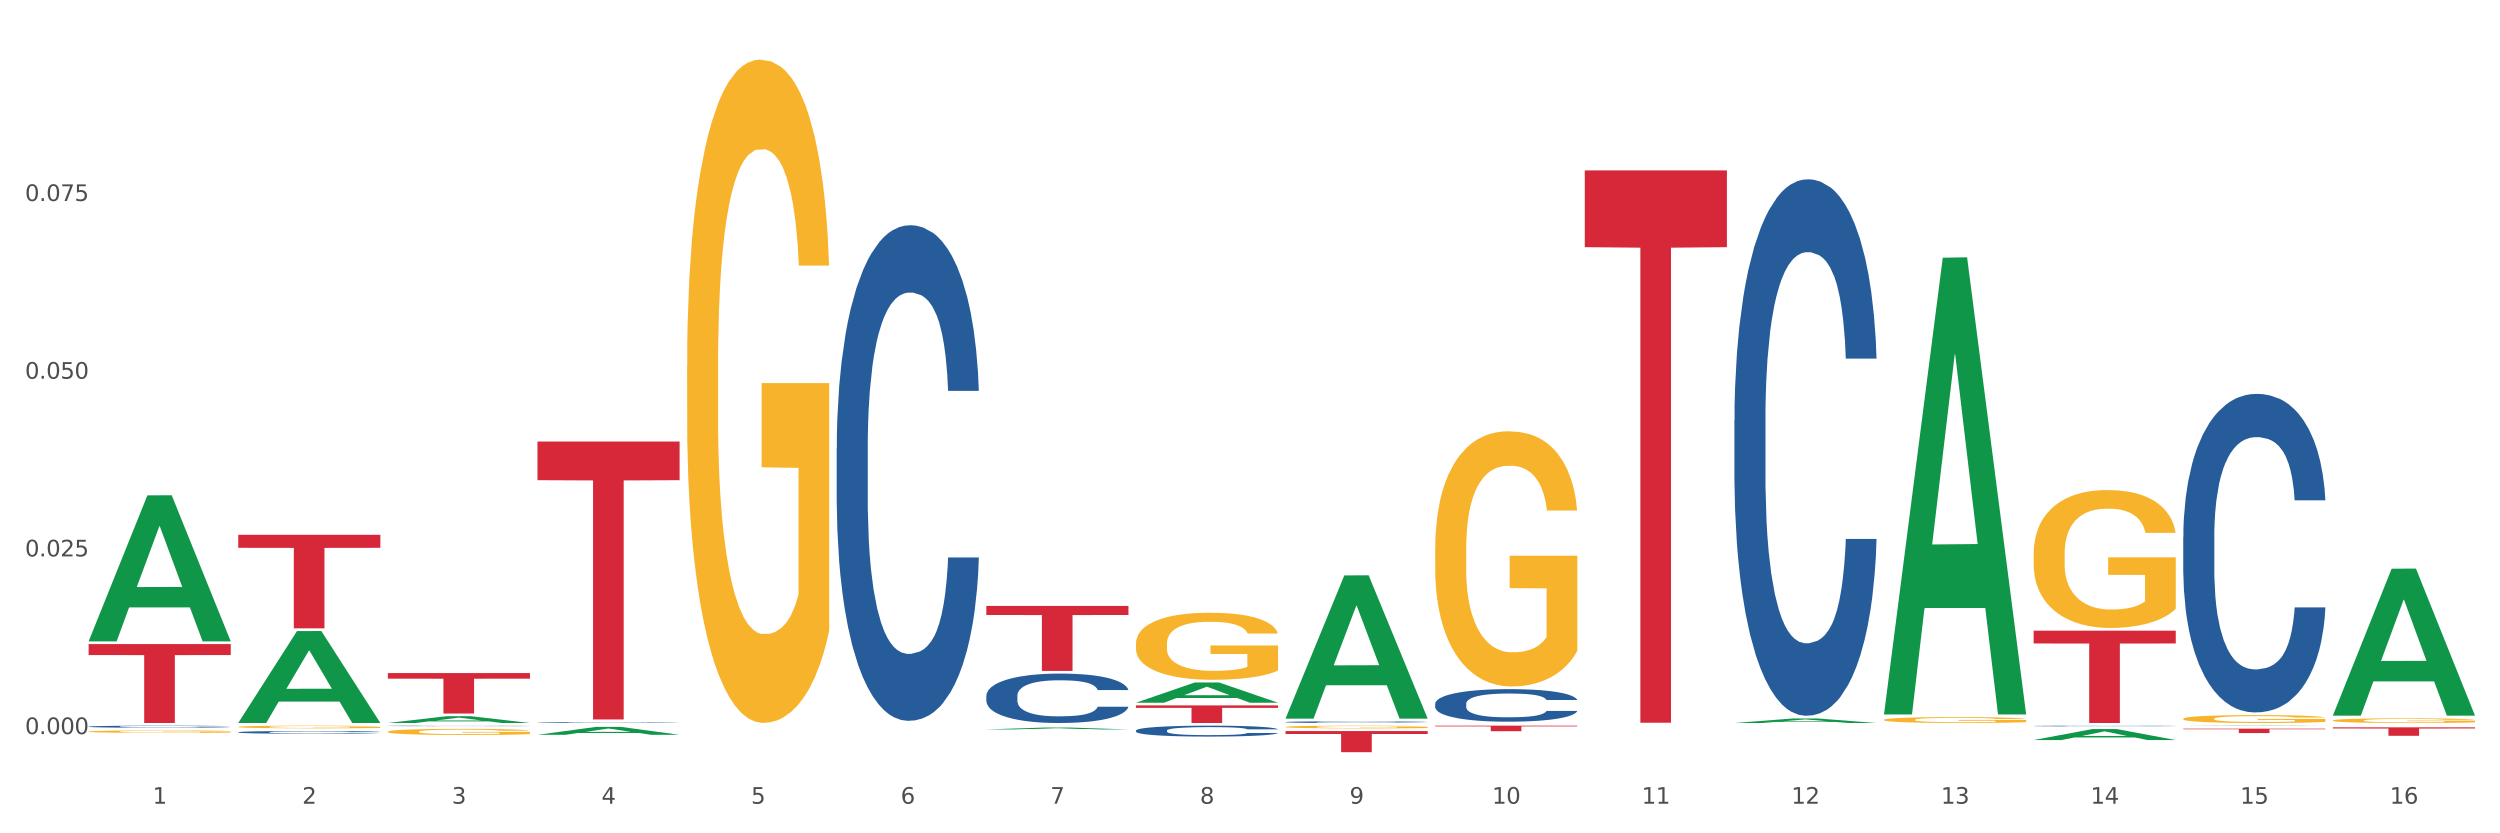 <?xml version="1.0" encoding="utf-8" standalone="no"?>
<!DOCTYPE svg PUBLIC "-//W3C//DTD SVG 1.1//EN"
  "http://www.w3.org/Graphics/SVG/1.1/DTD/svg11.dtd">
<svg xmlns:xlink="http://www.w3.org/1999/xlink" width="1080pt" height="360pt" viewBox="0 0 1080 360" xmlns="http://www.w3.org/2000/svg" version="1.1">
 <rect x="0" y="0" width="1080" height="360" fill="#333333" stroke="none"/>
 <defs>
  <style type="text/css">*{stroke-linejoin: round; stroke-linecap: butt}</style>
 </defs>
 <g id="figure_1">
  <g id="patch_1">
   <path d="M 0 360 
L 1080 360 
L 1080 0 
L 0 0 
z
" style="fill: #ffffff; stroke: #ffffff; stroke-linejoin: miter"/>
  </g>
  <g id="axes_1">
   <g id="matplotlib.axis_1">
    <g id="xtick_1">
     <g id="text_1">
      <!-- 1 -->
      <g style="fill: #4d4d4d" transform="translate(65.93 347.204) scale(0.096 -0.096)">
       <defs>
        <path id="DejaVuSans-31" d="M 794 531 
L 1825 531 
L 1825 4091 
L 703 3866 
L 703 4441 
L 1819 4666 
L 2450 4666 
L 2450 531 
L 3481 531 
L 3481 0 
L 794 0 
L 794 531 
z
" transform="scale(0.016)"/>
       </defs>
       <use xlink:href="#DejaVuSans-31"/>
      </g>
     </g>
    </g>
    <g id="xtick_2">
     <g id="text_2">
      <!-- 2 -->
      <g style="fill: #4d4d4d" transform="translate(130.565 347.204) scale(0.096 -0.096)">
       <defs>
        <path id="DejaVuSans-32" d="M 1228 531 
L 3431 531 
L 3431 0 
L 469 0 
L 469 531 
Q 828 903 1448 1529 
Q 2069 2156 2228 2338 
Q 2531 2678 2651 2914 
Q 2772 3150 2772 3378 
Q 2772 3750 2511 3984 
Q 2250 4219 1831 4219 
Q 1534 4219 1204 4116 
Q 875 4013 500 3803 
L 500 4441 
Q 881 4594 1212 4672 
Q 1544 4750 1819 4750 
Q 2544 4750 2975 4387 
Q 3406 4025 3406 3419 
Q 3406 3131 3298 2873 
Q 3191 2616 2906 2266 
Q 2828 2175 2409 1742 
Q 1991 1309 1228 531 
z
" transform="scale(0.016)"/>
       </defs>
       <use xlink:href="#DejaVuSans-32"/>
      </g>
     </g>
    </g>
    <g id="xtick_3">
     <g id="text_3">
      <!-- 3 -->
      <g style="fill: #4d4d4d" transform="translate(195.199 347.204) scale(0.096 -0.096)">
       <defs>
        <path id="DejaVuSans-33" d="M 2597 2516 
Q 3050 2419 3304 2112 
Q 3559 1806 3559 1356 
Q 3559 666 3084 287 
Q 2609 -91 1734 -91 
Q 1441 -91 1130 -33 
Q 819 25 488 141 
L 488 750 
Q 750 597 1062 519 
Q 1375 441 1716 441 
Q 2309 441 2620 675 
Q 2931 909 2931 1356 
Q 2931 1769 2642 2001 
Q 2353 2234 1838 2234 
L 1294 2234 
L 1294 2753 
L 1863 2753 
Q 2328 2753 2575 2939 
Q 2822 3125 2822 3475 
Q 2822 3834 2567 4026 
Q 2313 4219 1838 4219 
Q 1578 4219 1281 4162 
Q 984 4106 628 3988 
L 628 4550 
Q 988 4650 1302 4700 
Q 1616 4750 1894 4750 
Q 2613 4750 3031 4423 
Q 3450 4097 3450 3541 
Q 3450 3153 3228 2886 
Q 3006 2619 2597 2516 
z
" transform="scale(0.016)"/>
       </defs>
       <use xlink:href="#DejaVuSans-33"/>
      </g>
     </g>
    </g>
    <g id="xtick_4">
     <g id="text_4">
      <!-- 4 -->
      <g style="fill: #4d4d4d" transform="translate(259.833 347.204) scale(0.096 -0.096)">
       <defs>
        <path id="DejaVuSans-34" d="M 2419 4116 
L 825 1625 
L 2419 1625 
L 2419 4116 
z
M 2253 4666 
L 3047 4666 
L 3047 1625 
L 3713 1625 
L 3713 1100 
L 3047 1100 
L 3047 0 
L 2419 0 
L 2419 1100 
L 313 1100 
L 313 1709 
L 2253 4666 
z
" transform="scale(0.016)"/>
       </defs>
       <use xlink:href="#DejaVuSans-34"/>
      </g>
     </g>
    </g>
    <g id="xtick_5">
     <g id="text_5">
      <!-- 5 -->
      <g style="fill: #4d4d4d" transform="translate(324.467 347.204) scale(0.096 -0.096)">
       <defs>
        <path id="DejaVuSans-35" d="M 691 4666 
L 3169 4666 
L 3169 4134 
L 1269 4134 
L 1269 2991 
Q 1406 3038 1543 3061 
Q 1681 3084 1819 3084 
Q 2600 3084 3056 2656 
Q 3513 2228 3513 1497 
Q 3513 744 3044 326 
Q 2575 -91 1722 -91 
Q 1428 -91 1123 -41 
Q 819 9 494 109 
L 494 744 
Q 775 591 1075 516 
Q 1375 441 1709 441 
Q 2250 441 2565 725 
Q 2881 1009 2881 1497 
Q 2881 1984 2565 2268 
Q 2250 2553 1709 2553 
Q 1456 2553 1204 2497 
Q 953 2441 691 2322 
L 691 4666 
z
" transform="scale(0.016)"/>
       </defs>
       <use xlink:href="#DejaVuSans-35"/>
      </g>
     </g>
    </g>
    <g id="xtick_6">
     <g id="text_6">
      <!-- 6 -->
      <g style="fill: #4d4d4d" transform="translate(389.102 347.204) scale(0.096 -0.096)">
       <defs>
        <path id="DejaVuSans-36" d="M 2113 2584 
Q 1688 2584 1439 2293 
Q 1191 2003 1191 1497 
Q 1191 994 1439 701 
Q 1688 409 2113 409 
Q 2538 409 2786 701 
Q 3034 994 3034 1497 
Q 3034 2003 2786 2293 
Q 2538 2584 2113 2584 
z
M 3366 4563 
L 3366 3988 
Q 3128 4100 2886 4159 
Q 2644 4219 2406 4219 
Q 1781 4219 1451 3797 
Q 1122 3375 1075 2522 
Q 1259 2794 1537 2939 
Q 1816 3084 2150 3084 
Q 2853 3084 3261 2657 
Q 3669 2231 3669 1497 
Q 3669 778 3244 343 
Q 2819 -91 2113 -91 
Q 1303 -91 875 529 
Q 447 1150 447 2328 
Q 447 3434 972 4092 
Q 1497 4750 2381 4750 
Q 2619 4750 2861 4703 
Q 3103 4656 3366 4563 
z
" transform="scale(0.016)"/>
       </defs>
       <use xlink:href="#DejaVuSans-36"/>
      </g>
     </g>
    </g>
    <g id="xtick_7">
     <g id="text_7">
      <!-- 7 -->
      <g style="fill: #4d4d4d" transform="translate(453.736 347.204) scale(0.096 -0.096)">
       <defs>
        <path id="DejaVuSans-37" d="M 525 4666 
L 3525 4666 
L 3525 4397 
L 1831 0 
L 1172 0 
L 2766 4134 
L 525 4134 
L 525 4666 
z
" transform="scale(0.016)"/>
       </defs>
       <use xlink:href="#DejaVuSans-37"/>
      </g>
     </g>
    </g>
    <g id="xtick_8">
     <g id="text_8">
      <!-- 8 -->
      <g style="fill: #4d4d4d" transform="translate(518.37 347.204) scale(0.096 -0.096)">
       <defs>
        <path id="DejaVuSans-38" d="M 2034 2216 
Q 1584 2216 1326 1975 
Q 1069 1734 1069 1313 
Q 1069 891 1326 650 
Q 1584 409 2034 409 
Q 2484 409 2743 651 
Q 3003 894 3003 1313 
Q 3003 1734 2745 1975 
Q 2488 2216 2034 2216 
z
M 1403 2484 
Q 997 2584 770 2862 
Q 544 3141 544 3541 
Q 544 4100 942 4425 
Q 1341 4750 2034 4750 
Q 2731 4750 3128 4425 
Q 3525 4100 3525 3541 
Q 3525 3141 3298 2862 
Q 3072 2584 2669 2484 
Q 3125 2378 3379 2068 
Q 3634 1759 3634 1313 
Q 3634 634 3220 271 
Q 2806 -91 2034 -91 
Q 1263 -91 848 271 
Q 434 634 434 1313 
Q 434 1759 690 2068 
Q 947 2378 1403 2484 
z
M 1172 3481 
Q 1172 3119 1398 2916 
Q 1625 2713 2034 2713 
Q 2441 2713 2670 2916 
Q 2900 3119 2900 3481 
Q 2900 3844 2670 4047 
Q 2441 4250 2034 4250 
Q 1625 4250 1398 4047 
Q 1172 3844 1172 3481 
z
" transform="scale(0.016)"/>
       </defs>
       <use xlink:href="#DejaVuSans-38"/>
      </g>
     </g>
    </g>
    <g id="xtick_9">
     <g id="text_9">
      <!-- 9 -->
      <g style="fill: #4d4d4d" transform="translate(583.005 347.204) scale(0.096 -0.096)">
       <defs>
        <path id="DejaVuSans-39" d="M 703 97 
L 703 672 
Q 941 559 1184 500 
Q 1428 441 1663 441 
Q 2288 441 2617 861 
Q 2947 1281 2994 2138 
Q 2813 1869 2534 1725 
Q 2256 1581 1919 1581 
Q 1219 1581 811 2004 
Q 403 2428 403 3163 
Q 403 3881 828 4315 
Q 1253 4750 1959 4750 
Q 2769 4750 3195 4129 
Q 3622 3509 3622 2328 
Q 3622 1225 3098 567 
Q 2575 -91 1691 -91 
Q 1453 -91 1209 -44 
Q 966 3 703 97 
z
M 1959 2075 
Q 2384 2075 2632 2365 
Q 2881 2656 2881 3163 
Q 2881 3666 2632 3958 
Q 2384 4250 1959 4250 
Q 1534 4250 1286 3958 
Q 1038 3666 1038 3163 
Q 1038 2656 1286 2365 
Q 1534 2075 1959 2075 
z
" transform="scale(0.016)"/>
       </defs>
       <use xlink:href="#DejaVuSans-39"/>
      </g>
     </g>
    </g>
    <g id="xtick_10">
     <g id="text_10">
      <!-- 10 -->
      <g style="fill: #4d4d4d" transform="translate(644.585 347.204) scale(0.096 -0.096)">
       <defs>
        <path id="DejaVuSans-30" d="M 2034 4250 
Q 1547 4250 1301 3770 
Q 1056 3291 1056 2328 
Q 1056 1369 1301 889 
Q 1547 409 2034 409 
Q 2525 409 2770 889 
Q 3016 1369 3016 2328 
Q 3016 3291 2770 3770 
Q 2525 4250 2034 4250 
z
M 2034 4750 
Q 2819 4750 3233 4129 
Q 3647 3509 3647 2328 
Q 3647 1150 3233 529 
Q 2819 -91 2034 -91 
Q 1250 -91 836 529 
Q 422 1150 422 2328 
Q 422 3509 836 4129 
Q 1250 4750 2034 4750 
z
" transform="scale(0.016)"/>
       </defs>
       <use xlink:href="#DejaVuSans-31"/>
       <use xlink:href="#DejaVuSans-30" transform="translate(63.623 0)"/>
      </g>
     </g>
    </g>
    <g id="xtick_11">
     <g id="text_11">
      <!-- 11 -->
      <g style="fill: #4d4d4d" transform="translate(709.219 347.204) scale(0.096 -0.096)">
       <use xlink:href="#DejaVuSans-31"/>
       <use xlink:href="#DejaVuSans-31" transform="translate(63.623 0)"/>
      </g>
     </g>
    </g>
    <g id="xtick_12">
     <g id="text_12">
      <!-- 12 -->
      <g style="fill: #4d4d4d" transform="translate(773.854 347.204) scale(0.096 -0.096)">
       <use xlink:href="#DejaVuSans-31"/>
       <use xlink:href="#DejaVuSans-32" transform="translate(63.623 0)"/>
      </g>
     </g>
    </g>
    <g id="xtick_13">
     <g id="text_13">
      <!-- 13 -->
      <g style="fill: #4d4d4d" transform="translate(838.488 347.204) scale(0.096 -0.096)">
       <use xlink:href="#DejaVuSans-31"/>
       <use xlink:href="#DejaVuSans-33" transform="translate(63.623 0)"/>
      </g>
     </g>
    </g>
    <g id="xtick_14">
     <g id="text_14">
      <!-- 14 -->
      <g style="fill: #4d4d4d" transform="translate(903.122 347.204) scale(0.096 -0.096)">
       <use xlink:href="#DejaVuSans-31"/>
       <use xlink:href="#DejaVuSans-34" transform="translate(63.623 0)"/>
      </g>
     </g>
    </g>
    <g id="xtick_15">
     <g id="text_15">
      <!-- 15 -->
      <g style="fill: #4d4d4d" transform="translate(967.756 347.204) scale(0.096 -0.096)">
       <use xlink:href="#DejaVuSans-31"/>
       <use xlink:href="#DejaVuSans-35" transform="translate(63.623 0)"/>
      </g>
     </g>
    </g>
    <g id="xtick_16">
     <g id="text_16">
      <!-- 16 -->
      <g style="fill: #4d4d4d" transform="translate(1032.391 347.204) scale(0.096 -0.096)">
       <use xlink:href="#DejaVuSans-31"/>
       <use xlink:href="#DejaVuSans-36" transform="translate(63.623 0)"/>
      </g>
     </g>
    </g>
    <g id="xtick_17"/>
    <g id="xtick_18"/>
    <g id="xtick_19"/>
    <g id="xtick_20"/>
    <g id="xtick_21"/>
    <g id="xtick_22"/>
    <g id="xtick_23"/>
    <g id="xtick_24"/>
    <g id="xtick_25"/>
    <g id="xtick_26"/>
    <g id="xtick_27"/>
    <g id="xtick_28"/>
    <g id="xtick_29"/>
    <g id="xtick_30"/>
    <g id="xtick_31"/>
   </g>
   <g id="matplotlib.axis_2">
    <g id="ytick_1">
     <g id="text_17">
      <!-- 0.000 -->
      <g style="fill: #4d4d4d" transform="translate(10.8 317.135) scale(0.096 -0.096)">
       <defs>
        <path id="DejaVuSans-2e" d="M 684 794 
L 1344 794 
L 1344 0 
L 684 0 
L 684 794 
z
" transform="scale(0.016)"/>
       </defs>
       <use xlink:href="#DejaVuSans-30"/>
       <use xlink:href="#DejaVuSans-2e" transform="translate(63.623 0)"/>
       <use xlink:href="#DejaVuSans-30" transform="translate(95.41 0)"/>
       <use xlink:href="#DejaVuSans-30" transform="translate(159.033 0)"/>
       <use xlink:href="#DejaVuSans-30" transform="translate(222.656 0)"/>
      </g>
     </g>
    </g>
    <g id="ytick_2">
     <g id="text_18">
      <!-- 0.025 -->
      <g style="fill: #4d4d4d" transform="translate(10.8 240.366) scale(0.096 -0.096)">
       <use xlink:href="#DejaVuSans-30"/>
       <use xlink:href="#DejaVuSans-2e" transform="translate(63.623 0)"/>
       <use xlink:href="#DejaVuSans-30" transform="translate(95.41 0)"/>
       <use xlink:href="#DejaVuSans-32" transform="translate(159.033 0)"/>
       <use xlink:href="#DejaVuSans-35" transform="translate(222.656 0)"/>
      </g>
     </g>
    </g>
    <g id="ytick_3">
     <g id="text_19">
      <!-- 0.050 -->
      <g style="fill: #4d4d4d" transform="translate(10.8 163.598) scale(0.096 -0.096)">
       <use xlink:href="#DejaVuSans-30"/>
       <use xlink:href="#DejaVuSans-2e" transform="translate(63.623 0)"/>
       <use xlink:href="#DejaVuSans-30" transform="translate(95.41 0)"/>
       <use xlink:href="#DejaVuSans-35" transform="translate(159.033 0)"/>
       <use xlink:href="#DejaVuSans-30" transform="translate(222.656 0)"/>
      </g>
     </g>
    </g>
    <g id="ytick_4">
     <g id="text_20">
      <!-- 0.075 -->
      <g style="fill: #4d4d4d" transform="translate(10.8 86.83) scale(0.096 -0.096)">
       <use xlink:href="#DejaVuSans-30"/>
       <use xlink:href="#DejaVuSans-2e" transform="translate(63.623 0)"/>
       <use xlink:href="#DejaVuSans-30" transform="translate(95.41 0)"/>
       <use xlink:href="#DejaVuSans-37" transform="translate(159.033 0)"/>
       <use xlink:href="#DejaVuSans-35" transform="translate(222.656 0)"/>
      </g>
     </g>
    </g>
    <g id="ytick_5"/>
    <g id="ytick_6"/>
    <g id="ytick_7"/>
    <g id="ytick_8"/>
   </g>
   <g id="PolyCollection_1">
    <path d="M 38.283 276.972 
L 38.346 276.913 
L 63.667 213.998 
L 74.175 213.939 
L 99.686 277.091 
L 87.532 277.091 
L 82.024 262.385 
L 55.881 262.385 
L 55.691 262.622 
L 50.374 277.091 
L 38.283 277.091 
L 38.283 276.972 
L 59.173 253.609 
L 78.733 253.55 
L 69.048 227.399 
L 68.921 227.281 
L 68.794 227.459 
L 59.109 253.55 
L 59.173 253.609 
L 38.283 276.972 
z
" clip-path="url(#p391250e869)" style="fill: #109648"/>
    <path d="M 232.186 312.124 
L 232.258 312.124 
L 232.258 312.114 
L 232.476 312.101 
L 233.275 312.076 
L 234.291 312.057 
L 236.033 312.036 
L 236.976 312.026 
L 238.21 312.016 
L 240.75 312 
L 243.654 311.986 
L 245.686 311.978 
L 247.21 311.973 
L 250.621 311.964 
L 252.581 311.96 
L 254.613 311.957 
L 256.355 311.955 
L 259.258 311.952 
L 261.581 311.951 
L 264.266 311.951 
L 266.516 311.951 
L 269.492 311.953 
L 273.847 311.957 
L 275.516 311.959 
L 277.766 311.964 
L 280.089 311.969 
L 281.976 311.975 
L 284.153 311.983 
L 286.403 311.994 
L 288.58 312.007 
L 290.105 312.019 
L 291.338 312.032 
L 292.427 312.048 
L 293.226 312.065 
L 293.588 312.08 
L 280.306 312.08 
L 279.943 312.067 
L 279.218 312.053 
L 278.492 312.043 
L 277.693 312.036 
L 276.46 312.027 
L 275.371 312.021 
L 273.556 312.014 
L 271.887 312.01 
L 270.508 312.008 
L 268.839 312.006 
L 265.282 312.003 
L 262.742 312.003 
L 261.145 312.004 
L 259.186 312.006 
L 257.516 312.008 
L 255.557 312.013 
L 254.032 312.017 
L 252.508 312.023 
L 251.637 312.027 
L 250.331 312.035 
L 249.46 312.042 
L 248.299 312.052 
L 247.645 312.06 
L 246.484 312.08 
L 245.976 312.095 
L 245.758 312.105 
L 245.613 312.117 
L 245.613 312.171 
L 246.049 312.196 
L 246.412 312.207 
L 246.992 312.219 
L 248.081 312.234 
L 249.678 312.249 
L 251.347 312.26 
L 252.726 312.267 
L 254.032 312.272 
L 255.339 312.276 
L 256.936 312.279 
L 258.242 312.281 
L 260.202 312.283 
L 262.524 312.285 
L 264.339 312.285 
L 268.04 312.283 
L 269.71 312.281 
L 271.306 312.279 
L 273.048 312.275 
L 274.427 312.27 
L 275.226 312.267 
L 276.532 312.261 
L 277.548 312.254 
L 278.419 312.245 
L 279 312.238 
L 279.653 312.228 
L 280.161 312.216 
L 280.306 312.21 
L 293.588 312.21 
L 293.298 312.222 
L 292.79 312.235 
L 291.774 312.251 
L 290.976 312.261 
L 289.742 312.272 
L 288.435 312.282 
L 286.621 312.293 
L 284.951 312.301 
L 283.21 312.308 
L 281.322 312.314 
L 277.911 312.323 
L 276.677 312.326 
L 274.064 312.33 
L 272.032 312.332 
L 269.056 312.335 
L 266.008 312.336 
L 262.815 312.337 
L 259.984 312.336 
L 256.863 312.334 
L 254.903 312.332 
L 252.726 312.329 
L 250.186 312.324 
L 247.791 312.318 
L 245.541 312.311 
L 243.436 312.303 
L 241.476 312.293 
L 238.936 312.278 
L 237.049 312.263 
L 235.67 312.25 
L 234.726 312.238 
L 233.783 312.223 
L 233.275 312.213 
L 232.476 312.188 
L 232.186 312.166 
L 232.186 312.124 
z
" clip-path="url(#p391250e869)" style="fill: #255c99"/>
    <path d="M 167.552 313.589 
L 167.624 313.589 
L 167.624 313.583 
L 167.842 313.575 
L 168.64 313.561 
L 169.656 313.55 
L 171.398 313.537 
L 172.342 313.532 
L 173.576 313.526 
L 176.116 313.516 
L 179.019 313.508 
L 181.051 313.503 
L 182.576 313.5 
L 185.987 313.495 
L 187.947 313.493 
L 189.979 313.491 
L 191.721 313.49 
L 194.624 313.488 
L 196.946 313.488 
L 199.632 313.488 
L 201.882 313.488 
L 204.858 313.489 
L 209.212 313.491 
L 210.882 313.493 
L 213.132 313.495 
L 215.454 313.498 
L 217.341 313.502 
L 219.519 313.506 
L 221.769 313.513 
L 223.946 313.52 
L 225.47 313.528 
L 226.704 313.535 
L 227.793 313.545 
L 228.591 313.555 
L 228.954 313.563 
L 215.672 313.563 
L 215.309 313.555 
L 214.583 313.547 
L 213.858 313.542 
L 213.059 313.537 
L 211.825 313.532 
L 210.737 313.529 
L 208.922 313.525 
L 207.253 313.522 
L 205.874 313.521 
L 204.204 313.52 
L 200.648 313.518 
L 198.108 313.518 
L 196.511 313.519 
L 194.551 313.52 
L 192.882 313.521 
L 190.922 313.524 
L 189.398 313.526 
L 187.874 313.53 
L 187.003 313.532 
L 185.697 313.537 
L 184.826 313.541 
L 183.664 313.547 
L 183.011 313.552 
L 181.85 313.563 
L 181.342 313.572 
L 181.124 313.578 
L 180.979 313.585 
L 180.979 313.617 
L 181.414 313.631 
L 181.777 313.637 
L 182.358 313.644 
L 183.447 313.653 
L 185.043 313.662 
L 186.713 313.669 
L 188.092 313.673 
L 189.398 313.676 
L 190.705 313.678 
L 192.301 313.68 
L 193.608 313.681 
L 195.567 313.682 
L 197.89 313.683 
L 199.704 313.683 
L 203.406 313.682 
L 205.075 313.681 
L 206.672 313.679 
L 208.414 313.677 
L 209.793 313.675 
L 210.591 313.673 
L 211.898 313.669 
L 212.914 313.665 
L 213.785 313.66 
L 214.366 313.656 
L 215.019 313.65 
L 215.527 313.643 
L 215.672 313.639 
L 228.954 313.639 
L 228.664 313.646 
L 228.156 313.654 
L 227.14 313.663 
L 226.341 313.669 
L 225.107 313.676 
L 223.801 313.682 
L 221.987 313.688 
L 220.317 313.693 
L 218.575 313.697 
L 216.688 313.701 
L 213.277 313.706 
L 212.043 313.707 
L 209.43 313.71 
L 207.398 313.711 
L 204.422 313.712 
L 201.374 313.713 
L 198.18 313.714 
L 195.35 313.713 
L 192.229 313.712 
L 190.269 313.711 
L 188.092 313.709 
L 185.551 313.706 
L 183.156 313.702 
L 180.906 313.698 
L 178.801 313.694 
L 176.842 313.688 
L 174.302 313.679 
L 172.414 313.671 
L 171.035 313.663 
L 170.092 313.656 
L 169.148 313.647 
L 168.64 313.641 
L 167.842 313.627 
L 167.552 313.613 
L 167.552 313.589 
z
" clip-path="url(#p391250e869)" style="fill: #255c99"/>
    <path d="M 102.917 316.322 
L 102.99 316.321 
L 102.99 316.29 
L 103.208 316.249 
L 104.006 316.172 
L 105.022 316.114 
L 106.764 316.046 
L 107.708 316.017 
L 108.941 315.985 
L 111.482 315.934 
L 114.385 315.89 
L 116.417 315.865 
L 117.941 315.85 
L 121.353 315.823 
L 123.312 315.811 
L 125.344 315.801 
L 127.086 315.794 
L 129.99 315.786 
L 132.312 315.783 
L 134.998 315.782 
L 137.248 315.783 
L 140.223 315.788 
L 144.578 315.801 
L 146.247 315.808 
L 148.497 315.822 
L 150.82 315.839 
L 152.707 315.857 
L 154.884 315.882 
L 157.134 315.915 
L 159.312 315.957 
L 160.836 315.995 
L 162.07 316.036 
L 163.159 316.085 
L 163.957 316.139 
L 164.32 316.184 
L 151.038 316.184 
L 150.675 316.143 
L 149.949 316.099 
L 149.223 316.07 
L 148.425 316.046 
L 147.191 316.018 
L 146.102 316.001 
L 144.288 315.98 
L 142.618 315.966 
L 141.239 315.959 
L 139.57 315.952 
L 136.014 315.946 
L 133.473 315.946 
L 131.877 315.948 
L 129.917 315.953 
L 128.248 315.961 
L 126.288 315.974 
L 124.764 315.988 
L 123.24 316.007 
L 122.369 316.02 
L 121.062 316.044 
L 120.191 316.064 
L 119.03 316.098 
L 118.377 316.122 
L 117.216 316.185 
L 116.707 316.231 
L 116.49 316.263 
L 116.345 316.298 
L 116.345 316.469 
L 116.78 316.546 
L 117.143 316.579 
L 117.724 316.616 
L 118.812 316.665 
L 120.409 316.712 
L 122.078 316.746 
L 123.457 316.767 
L 124.764 316.782 
L 126.07 316.794 
L 127.667 316.805 
L 128.973 316.812 
L 130.933 316.818 
L 133.256 316.822 
L 135.07 316.822 
L 138.772 316.816 
L 140.441 316.811 
L 142.038 316.803 
L 143.78 316.791 
L 145.159 316.778 
L 145.957 316.768 
L 147.264 316.747 
L 148.28 316.725 
L 149.151 316.7 
L 149.731 316.678 
L 150.385 316.645 
L 150.893 316.608 
L 151.038 316.588 
L 164.32 316.588 
L 164.03 316.627 
L 163.521 316.666 
L 162.505 316.717 
L 161.707 316.747 
L 160.473 316.783 
L 159.167 316.814 
L 157.352 316.848 
L 155.683 316.873 
L 153.941 316.895 
L 152.054 316.915 
L 148.643 316.942 
L 147.409 316.95 
L 144.796 316.963 
L 142.764 316.971 
L 139.788 316.979 
L 136.74 316.983 
L 133.546 316.984 
L 130.715 316.982 
L 127.594 316.975 
L 125.635 316.969 
L 123.457 316.959 
L 120.917 316.943 
L 118.522 316.925 
L 116.272 316.903 
L 114.167 316.878 
L 112.208 316.849 
L 109.667 316.802 
L 107.78 316.756 
L 106.401 316.713 
L 105.458 316.677 
L 104.514 316.631 
L 104.006 316.599 
L 103.208 316.522 
L 102.917 316.451 
L 102.917 316.322 
z
" clip-path="url(#p391250e869)" style="fill: #255c99"/>
    <path d="M 38.283 313.891 
L 38.356 313.891 
L 38.356 313.868 
L 38.573 313.836 
L 39.372 313.779 
L 40.388 313.735 
L 42.13 313.685 
L 43.073 313.663 
L 44.307 313.639 
L 46.847 313.601 
L 49.751 313.568 
L 51.783 313.55 
L 53.307 313.538 
L 56.718 313.518 
L 58.678 313.509 
L 60.71 313.502 
L 62.452 313.497 
L 65.355 313.491 
L 67.678 313.488 
L 70.363 313.488 
L 72.613 313.488 
L 75.589 313.492 
L 79.944 313.502 
L 81.613 313.507 
L 83.863 313.517 
L 86.186 313.53 
L 88.073 313.543 
L 90.25 313.562 
L 92.5 313.587 
L 94.678 313.618 
L 96.202 313.647 
L 97.436 313.677 
L 98.524 313.714 
L 99.323 313.754 
L 99.686 313.788 
L 86.403 313.788 
L 86.041 313.758 
L 85.315 313.725 
L 84.589 313.703 
L 83.791 313.685 
L 82.557 313.664 
L 81.468 313.651 
L 79.654 313.635 
L 77.984 313.625 
L 76.605 313.62 
L 74.936 313.615 
L 71.379 313.61 
L 68.839 313.61 
L 67.242 313.612 
L 65.283 313.616 
L 63.613 313.621 
L 61.654 313.631 
L 60.13 313.642 
L 58.605 313.656 
L 57.734 313.666 
L 56.428 313.684 
L 55.557 313.699 
L 54.396 313.724 
L 53.743 313.742 
L 52.581 313.789 
L 52.073 313.823 
L 51.855 313.847 
L 51.71 313.873 
L 51.71 314.001 
L 52.146 314.059 
L 52.509 314.083 
L 53.089 314.111 
L 54.178 314.147 
L 55.775 314.183 
L 57.444 314.208 
L 58.823 314.224 
L 60.13 314.235 
L 61.436 314.244 
L 63.033 314.253 
L 64.339 314.257 
L 66.299 314.262 
L 68.621 314.265 
L 70.436 314.265 
L 74.137 314.261 
L 75.807 314.257 
L 77.404 314.251 
L 79.145 314.242 
L 80.524 314.232 
L 81.323 314.225 
L 82.629 314.209 
L 83.645 314.193 
L 84.516 314.174 
L 85.097 314.157 
L 85.75 314.133 
L 86.258 314.105 
L 86.403 314.09 
L 99.686 314.09 
L 99.395 314.12 
L 98.887 314.148 
L 97.871 314.187 
L 97.073 314.209 
L 95.839 314.236 
L 94.532 314.259 
L 92.718 314.285 
L 91.049 314.303 
L 89.307 314.32 
L 87.42 314.335 
L 84.008 314.355 
L 82.774 314.361 
L 80.162 314.371 
L 78.129 314.376 
L 75.154 314.382 
L 72.105 314.386 
L 68.912 314.386 
L 66.081 314.385 
L 62.96 314.38 
L 61.001 314.375 
L 58.823 314.367 
L 56.283 314.356 
L 53.888 314.342 
L 51.638 314.326 
L 49.533 314.307 
L 47.573 314.285 
L 45.033 314.25 
L 43.146 314.216 
L 41.767 314.184 
L 40.823 314.157 
L 39.88 314.122 
L 39.372 314.098 
L 38.573 314.041 
L 38.283 313.987 
L 38.283 313.891 
z
" clip-path="url(#p391250e869)" style="fill: #255c99"/>
    <path d="M 38.283 278.242 
L 99.686 278.242 
L 99.686 282.98 
L 75.532 283.012 
L 75.532 312.337 
L 62.291 312.337 
L 62.291 283.012 
L 38.283 282.98 
L 38.283 278.274 
L 38.283 278.242 
z
" clip-path="url(#p391250e869)" style="fill: #d62839"/>
    <path d="M 102.917 231.043 
L 164.32 231.043 
L 164.32 236.658 
L 140.166 236.695 
L 140.166 271.443 
L 126.925 271.443 
L 126.925 236.695 
L 102.917 236.658 
L 102.917 231.081 
L 102.917 231.043 
z
" clip-path="url(#p391250e869)" style="fill: #d62839"/>
    <path d="M 361.454 193.497 
L 361.527 193.301 
L 361.527 187.826 
L 361.745 180.396 
L 362.543 166.708 
L 363.559 156.345 
L 365.301 144.222 
L 366.245 139.138 
L 367.479 133.467 
L 370.019 124.277 
L 372.922 116.456 
L 374.954 112.154 
L 376.479 109.417 
L 379.89 104.528 
L 381.849 102.377 
L 383.882 100.618 
L 385.624 99.444 
L 388.527 98.076 
L 390.849 97.489 
L 393.535 97.293 
L 395.785 97.489 
L 398.761 98.271 
L 403.115 100.618 
L 404.785 101.986 
L 407.035 104.333 
L 409.357 107.461 
L 411.244 110.59 
L 413.422 115.087 
L 415.672 120.953 
L 417.849 128.383 
L 419.373 135.227 
L 420.607 142.462 
L 421.696 151.261 
L 422.494 160.842 
L 422.857 168.859 
L 409.575 168.859 
L 409.212 161.624 
L 408.486 153.803 
L 407.76 148.524 
L 406.962 144.222 
L 405.728 139.333 
L 404.64 136.205 
L 402.825 132.49 
L 401.156 130.143 
L 399.777 128.775 
L 398.107 127.601 
L 394.551 126.428 
L 392.011 126.428 
L 390.414 126.819 
L 388.454 127.797 
L 386.785 129.166 
L 384.825 131.512 
L 383.301 134.054 
L 381.777 137.378 
L 380.906 139.724 
L 379.599 144.026 
L 378.728 147.546 
L 377.567 153.607 
L 376.914 157.909 
L 375.753 169.055 
L 375.245 177.267 
L 375.027 182.938 
L 374.882 189.195 
L 374.882 219.698 
L 375.317 233.386 
L 375.68 239.252 
L 376.261 245.9 
L 377.349 254.503 
L 378.946 262.911 
L 380.616 268.973 
L 381.995 272.688 
L 383.301 275.425 
L 384.607 277.576 
L 386.204 279.532 
L 387.511 280.705 
L 389.47 281.878 
L 391.793 282.465 
L 393.607 282.465 
L 397.309 281.487 
L 398.978 280.509 
L 400.575 279.141 
L 402.317 276.99 
L 403.696 274.643 
L 404.494 272.884 
L 405.801 269.168 
L 406.817 265.258 
L 407.688 260.76 
L 408.268 256.85 
L 408.922 250.984 
L 409.43 244.335 
L 409.575 240.816 
L 422.857 240.816 
L 422.567 247.855 
L 422.059 254.699 
L 421.043 263.889 
L 420.244 269.168 
L 419.01 275.621 
L 417.704 281.096 
L 415.889 287.158 
L 414.22 291.655 
L 412.478 295.566 
L 410.591 299.085 
L 407.18 303.974 
L 405.946 305.342 
L 403.333 307.689 
L 401.301 309.057 
L 398.325 310.426 
L 395.277 311.208 
L 392.083 311.404 
L 389.253 311.013 
L 386.132 309.84 
L 384.172 308.666 
L 381.995 306.907 
L 379.454 304.169 
L 377.059 300.845 
L 374.809 296.934 
L 372.704 292.437 
L 370.745 287.353 
L 368.204 278.945 
L 366.317 270.733 
L 364.938 263.107 
L 363.995 256.654 
L 363.051 248.442 
L 362.543 242.771 
L 361.745 229.084 
L 361.454 216.374 
L 361.454 193.497 
z
" clip-path="url(#p391250e869)" style="fill: #255c99"/>
    <path d="M 167.552 290.755 
L 228.954 290.755 
L 228.954 293.186 
L 204.801 293.202 
L 204.801 308.245 
L 191.56 308.245 
L 191.56 293.202 
L 167.552 293.186 
L 167.552 290.771 
L 167.552 290.755 
z
" clip-path="url(#p391250e869)" style="fill: #d62839"/>
    <path d="M 426.089 261.777 
L 487.491 261.777 
L 487.491 265.676 
L 463.338 265.703 
L 463.338 289.835 
L 450.097 289.835 
L 450.097 265.703 
L 426.089 265.676 
L 426.089 261.804 
L 426.089 261.777 
z
" clip-path="url(#p391250e869)" style="fill: #d62839"/>
    <path d="M 490.723 304.738 
L 552.126 304.738 
L 552.126 305.794 
L 527.972 305.801 
L 527.972 312.337 
L 514.731 312.337 
L 514.731 305.801 
L 490.723 305.794 
L 490.723 304.745 
L 490.723 304.738 
z
" clip-path="url(#p391250e869)" style="fill: #d62839"/>
    <path d="M 555.357 315.816 
L 616.76 315.816 
L 616.76 317.085 
L 592.606 317.094 
L 592.606 324.95 
L 579.365 324.95 
L 579.365 317.094 
L 555.357 317.085 
L 555.357 315.824 
L 555.357 315.816 
z
" clip-path="url(#p391250e869)" style="fill: #d62839"/>
    <path d="M 619.992 313.488 
L 681.394 313.488 
L 681.394 313.818 
L 657.241 313.82 
L 657.241 315.864 
L 644 315.864 
L 644 313.82 
L 619.992 313.818 
L 619.992 313.49 
L 619.992 313.488 
z
" clip-path="url(#p391250e869)" style="fill: #d62839"/>
    <path d="M 684.626 73.619 
L 746.029 73.619 
L 746.029 106.776 
L 721.875 107 
L 721.875 312.213 
L 708.634 312.213 
L 708.634 107 
L 684.626 106.776 
L 684.626 73.843 
L 684.626 73.619 
z
" clip-path="url(#p391250e869)" style="fill: #d62839"/>
    <path d="M 878.529 272.437 
L 939.931 272.437 
L 939.931 277.981 
L 915.778 278.019 
L 915.778 312.337 
L 902.537 312.337 
L 902.537 278.019 
L 878.529 277.981 
L 878.529 272.474 
L 878.529 272.437 
z
" clip-path="url(#p391250e869)" style="fill: #d62839"/>
    <path d="M 38.283 316.034 
L 38.355 316.033 
L 38.355 315.997 
L 38.5 315.967 
L 39.225 315.893 
L 40.313 315.832 
L 41.11 315.8 
L 41.908 315.774 
L 42.85 315.747 
L 44.01 315.72 
L 46.112 315.679 
L 47.417 315.659 
L 49.012 315.637 
L 51.912 315.606 
L 54.014 315.588 
L 56.189 315.574 
L 59.741 315.556 
L 62.061 315.548 
L 64.526 315.542 
L 67.498 315.538 
L 69.745 315.537 
L 74.675 315.54 
L 78.88 315.549 
L 80.91 315.556 
L 83.519 315.568 
L 84.897 315.576 
L 87.144 315.591 
L 89.464 315.612 
L 91.059 315.629 
L 93.451 315.663 
L 95.263 315.696 
L 96.931 315.737 
L 97.801 315.766 
L 98.453 315.792 
L 99.033 315.823 
L 99.613 315.871 
L 86.564 315.871 
L 86.057 315.836 
L 85.259 315.804 
L 84.099 315.773 
L 83.084 315.753 
L 81.345 315.729 
L 79.75 315.713 
L 78.082 315.701 
L 76.052 315.691 
L 74.458 315.686 
L 72.21 315.682 
L 67.788 315.683 
L 64.816 315.691 
L 62.786 315.701 
L 61.481 315.71 
L 60.321 315.72 
L 59.016 315.733 
L 57.494 315.754 
L 56.407 315.773 
L 55.319 315.796 
L 54.449 315.82 
L 53.652 315.847 
L 52.999 315.877 
L 52.492 315.907 
L 52.057 315.944 
L 51.694 316.006 
L 51.694 316.14 
L 51.839 316.171 
L 52.202 316.211 
L 52.637 316.241 
L 53.362 316.278 
L 54.014 316.302 
L 55.247 316.338 
L 56.624 316.367 
L 57.711 316.386 
L 58.799 316.401 
L 60.684 316.423 
L 62.786 316.441 
L 64.598 316.451 
L 67.063 316.461 
L 68.731 316.465 
L 70.18 316.467 
L 73.733 316.467 
L 76.27 316.464 
L 79.097 316.457 
L 81.272 316.448 
L 83.084 316.438 
L 85.114 316.42 
L 86.419 316.403 
L 86.419 316.198 
L 70.47 316.197 
L 70.47 316.061 
L 99.686 316.061 
L 99.686 316.461 
L 98.453 316.482 
L 97.076 316.5 
L 95.626 316.517 
L 93.451 316.538 
L 90.841 316.557 
L 88.521 316.571 
L 86.057 316.583 
L 83.157 316.594 
L 79.387 316.603 
L 77.067 316.607 
L 74.168 316.61 
L 70.76 316.611 
L 67.788 316.609 
L 64.888 316.604 
L 61.844 316.596 
L 58.871 316.583 
L 56.624 316.57 
L 54.377 316.554 
L 51.984 316.534 
L 50.1 316.514 
L 48.65 316.496 
L 47.055 316.474 
L 45.315 316.444 
L 44.01 316.418 
L 42.85 316.391 
L 41.618 316.355 
L 40.748 316.325 
L 39.878 316.287 
L 39.37 316.258 
L 38.79 316.214 
L 38.355 316.152 
L 38.283 316.034 
z
" clip-path="url(#p391250e869)" style="fill: #f7b32b"/>
    <path d="M 943.163 314.788 
L 1004.566 314.788 
L 1004.566 315.051 
L 980.412 315.053 
L 980.412 316.682 
L 967.171 316.682 
L 967.171 315.053 
L 943.163 315.051 
L 943.163 314.789 
L 943.163 314.788 
z
" clip-path="url(#p391250e869)" style="fill: #d62839"/>
    <path d="M 426.089 300.579 
L 426.161 300.56 
L 426.161 300.014 
L 426.379 299.273 
L 427.177 297.908 
L 428.194 296.875 
L 429.936 295.666 
L 430.879 295.159 
L 432.113 294.593 
L 434.653 293.677 
L 437.556 292.897 
L 439.589 292.468 
L 441.113 292.195 
L 444.524 291.708 
L 446.484 291.493 
L 448.516 291.318 
L 450.258 291.201 
L 453.161 291.064 
L 455.484 291.006 
L 458.169 290.986 
L 460.419 291.006 
L 463.395 291.084 
L 467.75 291.318 
L 469.419 291.454 
L 471.669 291.688 
L 473.991 292 
L 475.879 292.312 
L 478.056 292.761 
L 480.306 293.345 
L 482.483 294.086 
L 484.008 294.769 
L 485.241 295.49 
L 486.33 296.368 
L 487.128 297.323 
L 487.491 298.123 
L 474.209 298.123 
L 473.846 297.401 
L 473.121 296.621 
L 472.395 296.095 
L 471.596 295.666 
L 470.362 295.178 
L 469.274 294.866 
L 467.459 294.496 
L 465.79 294.262 
L 464.411 294.125 
L 462.742 294.008 
L 459.185 293.891 
L 456.645 293.891 
L 455.048 293.93 
L 453.088 294.028 
L 451.419 294.164 
L 449.459 294.398 
L 447.935 294.652 
L 446.411 294.983 
L 445.54 295.217 
L 444.234 295.646 
L 443.363 295.997 
L 442.202 296.602 
L 441.548 297.031 
L 440.387 298.142 
L 439.879 298.961 
L 439.661 299.526 
L 439.516 300.15 
L 439.516 303.192 
L 439.952 304.557 
L 440.314 305.142 
L 440.895 305.805 
L 441.984 306.663 
L 443.581 307.501 
L 445.25 308.106 
L 446.629 308.476 
L 447.935 308.749 
L 449.242 308.964 
L 450.839 309.158 
L 452.145 309.275 
L 454.105 309.392 
L 456.427 309.451 
L 458.242 309.451 
L 461.943 309.353 
L 463.613 309.256 
L 465.209 309.119 
L 466.951 308.905 
L 468.33 308.671 
L 469.129 308.496 
L 470.435 308.125 
L 471.451 307.735 
L 472.322 307.287 
L 472.903 306.897 
L 473.556 306.312 
L 474.064 305.649 
L 474.209 305.298 
L 487.491 305.298 
L 487.201 306 
L 486.693 306.682 
L 485.677 307.599 
L 484.878 308.125 
L 483.645 308.769 
L 482.338 309.314 
L 480.524 309.919 
L 478.854 310.367 
L 477.112 310.757 
L 475.225 311.108 
L 471.814 311.596 
L 470.58 311.732 
L 467.967 311.966 
L 465.935 312.103 
L 462.959 312.239 
L 459.911 312.317 
L 456.717 312.337 
L 453.887 312.298 
L 450.766 312.181 
L 448.806 312.064 
L 446.629 311.888 
L 444.089 311.615 
L 441.693 311.284 
L 439.443 310.894 
L 437.339 310.445 
L 435.379 309.938 
L 432.839 309.1 
L 430.952 308.281 
L 429.573 307.521 
L 428.629 306.877 
L 427.686 306.058 
L 427.177 305.493 
L 426.379 304.128 
L 426.089 302.861 
L 426.089 300.579 
z
" clip-path="url(#p391250e869)" style="fill: #255c99"/>
    <path d="M 555.357 311.933 
L 555.43 311.932 
L 555.43 311.913 
L 555.648 311.888 
L 556.446 311.841 
L 557.462 311.805 
L 559.204 311.764 
L 560.148 311.746 
L 561.381 311.727 
L 563.922 311.695 
L 566.825 311.669 
L 568.857 311.654 
L 570.381 311.645 
L 573.793 311.628 
L 575.752 311.62 
L 577.785 311.614 
L 579.526 311.61 
L 582.43 311.606 
L 584.752 311.604 
L 587.438 311.603 
L 589.688 311.604 
L 592.663 311.606 
L 597.018 311.614 
L 598.688 311.619 
L 600.938 311.627 
L 603.26 311.638 
L 605.147 311.649 
L 607.325 311.664 
L 609.575 311.684 
L 611.752 311.71 
L 613.276 311.733 
L 614.51 311.758 
L 615.599 311.788 
L 616.397 311.821 
L 616.76 311.848 
L 603.478 311.848 
L 603.115 311.823 
L 602.389 311.797 
L 601.663 311.779 
L 600.865 311.764 
L 599.631 311.747 
L 598.542 311.736 
L 596.728 311.724 
L 595.059 311.716 
L 593.68 311.711 
L 592.01 311.707 
L 588.454 311.703 
L 585.913 311.703 
L 584.317 311.704 
L 582.357 311.708 
L 580.688 311.712 
L 578.728 311.72 
L 577.204 311.729 
L 575.68 311.74 
L 574.809 311.748 
L 573.502 311.763 
L 572.631 311.775 
L 571.47 311.796 
L 570.817 311.811 
L 569.656 311.849 
L 569.148 311.877 
L 568.93 311.896 
L 568.785 311.918 
L 568.785 312.022 
L 569.22 312.069 
L 569.583 312.089 
L 570.164 312.112 
L 571.252 312.142 
L 572.849 312.171 
L 574.518 312.191 
L 575.897 312.204 
L 577.204 312.213 
L 578.51 312.221 
L 580.107 312.227 
L 581.414 312.231 
L 583.373 312.236 
L 585.696 312.238 
L 587.51 312.238 
L 591.212 312.234 
L 592.881 312.231 
L 594.478 312.226 
L 596.22 312.219 
L 597.599 312.211 
L 598.397 312.205 
L 599.704 312.192 
L 600.72 312.179 
L 601.591 312.163 
L 602.171 312.15 
L 602.825 312.13 
L 603.333 312.107 
L 603.478 312.095 
L 616.76 312.095 
L 616.47 312.119 
L 615.962 312.142 
L 614.945 312.174 
L 614.147 312.192 
L 612.913 312.214 
L 611.607 312.233 
L 609.792 312.254 
L 608.123 312.269 
L 606.381 312.282 
L 604.494 312.294 
L 601.083 312.311 
L 599.849 312.316 
L 597.236 312.324 
L 595.204 312.329 
L 592.228 312.333 
L 589.18 312.336 
L 585.986 312.337 
L 583.155 312.335 
L 580.035 312.331 
L 578.075 312.327 
L 575.897 312.321 
L 573.357 312.312 
L 570.962 312.3 
L 568.712 312.287 
L 566.607 312.272 
L 564.648 312.254 
L 562.107 312.225 
L 560.22 312.197 
L 558.841 312.171 
L 557.898 312.149 
L 556.954 312.121 
L 556.446 312.101 
L 555.648 312.055 
L 555.357 312.011 
L 555.357 311.933 
z
" clip-path="url(#p391250e869)" style="fill: #255c99"/>
    <path d="M 102.917 314.016 
L 102.99 314.015 
L 102.99 313.977 
L 103.135 313.945 
L 103.86 313.867 
L 104.947 313.802 
L 105.745 313.767 
L 106.542 313.739 
L 107.484 313.711 
L 108.644 313.682 
L 110.747 313.639 
L 112.052 313.617 
L 113.646 313.594 
L 116.546 313.561 
L 118.649 313.542 
L 120.823 313.526 
L 124.376 313.507 
L 126.695 313.499 
L 129.16 313.493 
L 132.132 313.489 
L 134.38 313.488 
L 139.309 313.491 
L 143.514 313.5 
L 145.544 313.507 
L 148.154 313.52 
L 149.531 313.528 
L 151.778 313.545 
L 154.098 313.567 
L 155.693 313.586 
L 158.085 313.621 
L 159.898 313.657 
L 161.565 313.701 
L 162.435 313.731 
L 163.087 313.759 
L 163.667 313.791 
L 164.247 313.843 
L 151.198 313.843 
L 150.691 313.806 
L 149.894 313.772 
L 148.734 313.738 
L 147.719 313.717 
L 145.979 313.691 
L 144.384 313.675 
L 142.717 313.662 
L 140.687 313.652 
L 139.092 313.646 
L 136.845 313.642 
L 132.422 313.643 
L 129.45 313.652 
L 127.42 313.662 
L 126.115 313.671 
L 124.956 313.682 
L 123.651 313.696 
L 122.128 313.718 
L 121.041 313.738 
L 119.953 313.763 
L 119.083 313.788 
L 118.286 313.818 
L 117.634 313.849 
L 117.126 313.881 
L 116.691 313.921 
L 116.329 313.987 
L 116.329 314.13 
L 116.474 314.162 
L 116.836 314.205 
L 117.271 314.237 
L 117.996 314.276 
L 118.649 314.302 
L 119.881 314.34 
L 121.258 314.371 
L 122.346 314.391 
L 123.433 314.408 
L 125.318 314.431 
L 127.42 314.449 
L 129.233 314.461 
L 131.697 314.471 
L 133.365 314.476 
L 134.815 314.478 
L 138.367 314.478 
L 140.904 314.474 
L 143.732 314.467 
L 145.906 314.458 
L 147.719 314.446 
L 149.749 314.428 
L 151.053 314.41 
L 151.053 314.191 
L 135.105 314.19 
L 135.105 314.045 
L 164.32 314.045 
L 164.32 314.471 
L 163.087 314.493 
L 161.71 314.513 
L 160.26 314.531 
L 158.085 314.553 
L 155.476 314.574 
L 153.156 314.588 
L 150.691 314.601 
L 147.791 314.612 
L 144.022 314.623 
L 141.702 314.627 
L 138.802 314.63 
L 135.395 314.631 
L 132.422 314.629 
L 129.523 314.624 
L 126.478 314.614 
L 123.506 314.601 
L 121.258 314.587 
L 119.011 314.571 
L 116.619 314.549 
L 114.734 314.528 
L 113.284 314.509 
L 111.689 314.485 
L 109.949 314.454 
L 108.644 314.425 
L 107.484 314.396 
L 106.252 314.359 
L 105.382 314.326 
L 104.512 314.285 
L 104.005 314.255 
L 103.425 314.208 
L 102.99 314.142 
L 102.917 314.016 
z
" clip-path="url(#p391250e869)" style="fill: #f7b32b"/>
    <path d="M 167.552 316.089 
L 167.624 316.087 
L 167.624 316 
L 167.769 315.925 
L 168.494 315.743 
L 169.581 315.593 
L 170.379 315.513 
L 171.176 315.448 
L 172.119 315.382 
L 173.279 315.315 
L 175.381 315.215 
L 176.686 315.165 
L 178.281 315.111 
L 181.18 315.034 
L 183.283 314.99 
L 185.458 314.954 
L 189.01 314.91 
L 191.33 314.891 
L 193.794 314.877 
L 196.767 314.867 
L 199.014 314.864 
L 203.944 314.872 
L 208.148 314.893 
L 210.178 314.91 
L 212.788 314.939 
L 214.165 314.959 
L 216.413 314.998 
L 218.732 315.048 
L 220.327 315.092 
L 222.72 315.174 
L 224.532 315.257 
L 226.199 315.358 
L 227.069 315.428 
L 227.722 315.494 
L 228.302 315.569 
L 228.882 315.687 
L 215.833 315.687 
L 215.325 315.603 
L 214.528 315.523 
L 213.368 315.445 
L 212.353 315.397 
L 210.613 315.336 
L 209.018 315.298 
L 207.351 315.269 
L 205.321 315.244 
L 203.726 315.232 
L 201.479 315.223 
L 197.057 315.225 
L 194.084 315.244 
L 192.055 315.269 
L 190.75 315.29 
L 189.59 315.315 
L 188.285 315.349 
L 186.763 315.399 
L 185.675 315.445 
L 184.588 315.504 
L 183.718 315.562 
L 182.92 315.629 
L 182.268 315.702 
L 181.76 315.777 
L 181.325 315.869 
L 180.963 316.022 
L 180.963 316.353 
L 181.108 316.428 
L 181.47 316.527 
L 181.905 316.603 
L 182.63 316.692 
L 183.283 316.753 
L 184.515 316.84 
L 185.893 316.912 
L 186.98 316.958 
L 188.067 316.997 
L 189.952 317.05 
L 192.055 317.094 
L 193.867 317.121 
L 196.332 317.145 
L 197.999 317.154 
L 199.449 317.159 
L 203.001 317.159 
L 205.539 317.152 
L 208.366 317.135 
L 210.541 317.113 
L 212.353 317.087 
L 214.383 317.043 
L 215.688 317.002 
L 215.688 316.496 
L 199.739 316.494 
L 199.739 316.157 
L 228.954 316.157 
L 228.954 317.145 
L 227.722 317.196 
L 226.344 317.242 
L 224.894 317.283 
L 222.72 317.334 
L 220.11 317.382 
L 217.79 317.416 
L 215.325 317.445 
L 212.425 317.472 
L 208.656 317.496 
L 206.336 317.505 
L 203.436 317.513 
L 200.029 317.515 
L 197.057 317.51 
L 194.157 317.498 
L 191.112 317.476 
L 188.14 317.445 
L 185.893 317.413 
L 183.645 317.375 
L 181.253 317.324 
L 179.368 317.275 
L 177.918 317.232 
L 176.323 317.176 
L 174.584 317.104 
L 173.279 317.038 
L 172.119 316.97 
L 170.886 316.883 
L 170.016 316.808 
L 169.146 316.714 
L 168.639 316.644 
L 168.059 316.535 
L 167.624 316.382 
L 167.552 316.089 
z
" clip-path="url(#p391250e869)" style="fill: #f7b32b"/>
    <path d="M 296.82 158.168 
L 296.893 157.907 
L 296.893 148.486 
L 297.038 140.374 
L 297.763 120.749 
L 298.85 104.525 
L 299.647 95.889 
L 300.445 88.824 
L 301.387 81.759 
L 302.547 74.432 
L 304.65 63.703 
L 305.954 58.208 
L 307.549 52.451 
L 310.449 44.077 
L 312.551 39.367 
L 314.726 35.442 
L 318.278 30.731 
L 320.598 28.638 
L 323.063 27.068 
L 326.035 26.021 
L 328.283 25.759 
L 333.212 26.545 
L 337.417 28.9 
L 339.447 30.731 
L 342.057 33.872 
L 343.434 35.965 
L 345.681 40.152 
L 348.001 45.647 
L 349.596 50.357 
L 351.988 59.254 
L 353.801 68.151 
L 355.468 79.142 
L 356.338 86.73 
L 356.99 93.796 
L 357.57 101.908 
L 358.15 114.73 
L 345.101 114.73 
L 344.594 105.571 
L 343.796 96.936 
L 342.637 88.562 
L 341.622 83.329 
L 339.882 76.787 
L 338.287 72.6 
L 336.619 69.46 
L 334.59 66.843 
L 332.995 65.535 
L 330.747 64.488 
L 326.325 64.749 
L 323.353 66.843 
L 321.323 69.46 
L 320.018 71.815 
L 318.858 74.432 
L 317.554 78.095 
L 316.031 83.59 
L 314.944 88.562 
L 313.856 94.842 
L 312.986 101.123 
L 312.189 108.45 
L 311.536 116.3 
L 311.029 124.412 
L 310.594 134.356 
L 310.232 150.841 
L 310.232 186.691 
L 310.377 194.803 
L 310.739 205.532 
L 311.174 213.644 
L 311.899 223.326 
L 312.551 229.868 
L 313.784 239.289 
L 315.161 247.139 
L 316.249 252.111 
L 317.336 256.298 
L 319.221 262.055 
L 321.323 266.765 
L 323.136 269.643 
L 325.6 272.26 
L 327.268 273.307 
L 328.718 273.83 
L 332.27 273.83 
L 334.807 273.045 
L 337.634 271.213 
L 339.809 268.858 
L 341.622 265.98 
L 343.651 261.269 
L 344.956 256.821 
L 344.956 202.13 
L 329.008 201.869 
L 329.008 165.495 
L 358.223 165.495 
L 358.223 272.26 
L 356.99 277.755 
L 355.613 282.727 
L 354.163 287.176 
L 351.988 292.671 
L 349.378 297.904 
L 347.059 301.568 
L 344.594 304.708 
L 341.694 307.586 
L 337.924 310.203 
L 335.605 311.25 
L 332.705 312.035 
L 329.298 312.297 
L 326.325 311.773 
L 323.426 310.465 
L 320.381 308.11 
L 317.409 304.708 
L 315.161 301.306 
L 312.914 297.119 
L 310.522 291.624 
L 308.637 286.391 
L 307.187 281.68 
L 305.592 275.662 
L 303.852 267.811 
L 302.547 260.746 
L 301.387 253.419 
L 300.155 243.999 
L 299.285 235.887 
L 298.415 225.681 
L 297.908 218.093 
L 297.328 206.317 
L 296.893 189.831 
L 296.82 158.168 
z
" clip-path="url(#p391250e869)" style="fill: #f7b32b"/>
    <path d="M 490.723 278.092 
L 490.796 278.065 
L 490.796 277.113 
L 490.941 276.293 
L 491.665 274.309 
L 492.753 272.668 
L 493.55 271.795 
L 494.348 271.081 
L 495.29 270.367 
L 496.45 269.626 
L 498.552 268.541 
L 499.857 267.985 
L 501.452 267.403 
L 504.352 266.557 
L 506.454 266.081 
L 508.629 265.684 
L 512.181 265.207 
L 514.501 264.996 
L 516.966 264.837 
L 519.938 264.731 
L 522.186 264.705 
L 527.115 264.784 
L 531.32 265.022 
L 533.35 265.207 
L 535.959 265.525 
L 537.337 265.737 
L 539.584 266.16 
L 541.904 266.716 
L 543.499 267.192 
L 545.891 268.091 
L 547.703 268.991 
L 549.371 270.102 
L 550.241 270.869 
L 550.893 271.584 
L 551.473 272.404 
L 552.053 273.7 
L 539.004 273.7 
L 538.497 272.774 
L 537.699 271.901 
L 536.539 271.054 
L 535.524 270.525 
L 533.785 269.864 
L 532.19 269.441 
L 530.522 269.123 
L 528.493 268.858 
L 526.898 268.726 
L 524.65 268.62 
L 520.228 268.647 
L 517.256 268.858 
L 515.226 269.123 
L 513.921 269.361 
L 512.761 269.626 
L 511.456 269.996 
L 509.934 270.552 
L 508.847 271.054 
L 507.759 271.689 
L 506.889 272.324 
L 506.092 273.065 
L 505.439 273.859 
L 504.932 274.679 
L 504.497 275.684 
L 504.134 277.351 
L 504.134 280.976 
L 504.279 281.796 
L 504.642 282.88 
L 505.077 283.701 
L 505.802 284.679 
L 506.454 285.341 
L 507.687 286.293 
L 509.064 287.087 
L 510.152 287.59 
L 511.239 288.013 
L 513.124 288.595 
L 515.226 289.071 
L 517.038 289.362 
L 519.503 289.627 
L 521.171 289.733 
L 522.621 289.786 
L 526.173 289.786 
L 528.71 289.706 
L 531.537 289.521 
L 533.712 289.283 
L 535.524 288.992 
L 537.554 288.516 
L 538.859 288.066 
L 538.859 282.536 
L 522.91 282.51 
L 522.91 278.833 
L 552.126 278.833 
L 552.126 289.627 
L 550.893 290.182 
L 549.516 290.685 
L 548.066 291.135 
L 545.891 291.69 
L 543.281 292.22 
L 540.962 292.59 
L 538.497 292.907 
L 535.597 293.198 
L 531.827 293.463 
L 529.507 293.569 
L 526.608 293.648 
L 523.2 293.675 
L 520.228 293.622 
L 517.328 293.489 
L 514.284 293.251 
L 511.311 292.907 
L 509.064 292.563 
L 506.817 292.14 
L 504.424 291.585 
L 502.54 291.055 
L 501.09 290.579 
L 499.495 289.971 
L 497.755 289.177 
L 496.45 288.463 
L 495.29 287.722 
L 494.058 286.77 
L 493.188 285.949 
L 492.318 284.918 
L 491.81 284.15 
L 491.231 282.96 
L 490.796 281.293 
L 490.723 278.092 
z
" clip-path="url(#p391250e869)" style="fill: #f7b32b"/>
    <path d="M 555.357 314.032 
L 555.43 314.03 
L 555.43 313.992 
L 555.575 313.958 
L 556.3 313.878 
L 557.387 313.811 
L 558.185 313.776 
L 558.982 313.747 
L 559.924 313.718 
L 561.084 313.688 
L 563.187 313.643 
L 564.492 313.621 
L 566.086 313.597 
L 568.986 313.563 
L 571.089 313.543 
L 573.263 313.527 
L 576.816 313.508 
L 579.135 313.499 
L 581.6 313.493 
L 584.573 313.489 
L 586.82 313.488 
L 591.749 313.491 
L 595.954 313.5 
L 597.984 313.508 
L 600.594 313.521 
L 601.971 313.53 
L 604.218 313.547 
L 606.538 313.569 
L 608.133 313.589 
L 610.525 313.625 
L 612.338 313.662 
L 614.005 313.707 
L 614.875 313.738 
L 615.528 313.767 
L 616.107 313.8 
L 616.687 313.853 
L 603.638 313.853 
L 603.131 313.815 
L 602.334 313.78 
L 601.174 313.746 
L 600.159 313.724 
L 598.419 313.697 
L 596.824 313.68 
L 595.157 313.667 
L 593.127 313.656 
L 591.532 313.651 
L 589.285 313.647 
L 584.862 313.648 
L 581.89 313.656 
L 579.86 313.667 
L 578.555 313.677 
L 577.396 313.688 
L 576.091 313.703 
L 574.568 313.725 
L 573.481 313.746 
L 572.393 313.771 
L 571.524 313.797 
L 570.726 313.827 
L 570.074 313.86 
L 569.566 313.893 
L 569.131 313.934 
L 568.769 314.001 
L 568.769 314.149 
L 568.914 314.182 
L 569.276 314.226 
L 569.711 314.259 
L 570.436 314.299 
L 571.089 314.326 
L 572.321 314.365 
L 573.698 314.397 
L 574.786 314.417 
L 575.873 314.435 
L 577.758 314.458 
L 579.86 314.478 
L 581.673 314.49 
L 584.138 314.5 
L 585.805 314.505 
L 587.255 314.507 
L 590.807 314.507 
L 593.344 314.503 
L 596.172 314.496 
L 598.346 314.486 
L 600.159 314.474 
L 602.189 314.455 
L 603.494 314.437 
L 603.494 314.212 
L 587.545 314.211 
L 587.545 314.062 
L 616.76 314.062 
L 616.76 314.5 
L 615.528 314.523 
L 614.15 314.543 
L 612.7 314.562 
L 610.525 314.584 
L 607.916 314.606 
L 605.596 314.621 
L 603.131 314.634 
L 600.231 314.645 
L 596.462 314.656 
L 594.142 314.66 
L 591.242 314.664 
L 587.835 314.665 
L 584.862 314.663 
L 581.963 314.657 
L 578.918 314.648 
L 575.946 314.634 
L 573.698 314.62 
L 571.451 314.602 
L 569.059 314.58 
L 567.174 314.558 
L 565.724 314.539 
L 564.129 314.514 
L 562.389 314.482 
L 561.084 314.453 
L 559.924 314.423 
L 558.692 314.384 
L 557.822 314.351 
L 556.952 314.309 
L 556.445 314.278 
L 555.865 314.229 
L 555.43 314.162 
L 555.357 314.032 
z
" clip-path="url(#p391250e869)" style="fill: #f7b32b"/>
    <path d="M 619.992 237.256 
L 620.064 237.155 
L 620.064 233.53 
L 620.209 230.409 
L 620.934 222.858 
L 622.021 216.616 
L 622.819 213.293 
L 623.616 210.575 
L 624.559 207.857 
L 625.719 205.037 
L 627.821 200.91 
L 629.126 198.795 
L 630.721 196.58 
L 633.621 193.358 
L 635.723 191.546 
L 637.898 190.036 
L 641.45 188.224 
L 643.77 187.418 
L 646.235 186.814 
L 649.207 186.411 
L 651.454 186.311 
L 656.384 186.613 
L 660.588 187.519 
L 662.618 188.224 
L 665.228 189.432 
L 666.605 190.237 
L 668.853 191.848 
L 671.173 193.963 
L 672.767 195.775 
L 675.16 199.198 
L 676.972 202.621 
L 678.639 206.85 
L 679.509 209.77 
L 680.162 212.488 
L 680.742 215.609 
L 681.322 220.542 
L 668.273 220.542 
L 667.765 217.019 
L 666.968 213.696 
L 665.808 210.474 
L 664.793 208.461 
L 663.053 205.944 
L 661.458 204.333 
L 659.791 203.125 
L 657.761 202.118 
L 656.166 201.614 
L 653.919 201.212 
L 649.497 201.312 
L 646.525 202.118 
L 644.495 203.125 
L 643.19 204.031 
L 642.03 205.037 
L 640.725 206.447 
L 639.203 208.561 
L 638.115 210.474 
L 637.028 212.891 
L 636.158 215.307 
L 635.36 218.126 
L 634.708 221.146 
L 634.201 224.268 
L 633.766 228.094 
L 633.403 234.436 
L 633.403 248.23 
L 633.548 251.351 
L 633.911 255.479 
L 634.346 258.6 
L 635.07 262.325 
L 635.723 264.842 
L 636.955 268.467 
L 638.333 271.487 
L 639.42 273.4 
L 640.508 275.011 
L 642.392 277.226 
L 644.495 279.038 
L 646.307 280.146 
L 648.772 281.153 
L 650.439 281.555 
L 651.889 281.757 
L 655.441 281.757 
L 657.979 281.455 
L 660.806 280.75 
L 662.981 279.844 
L 664.793 278.736 
L 666.823 276.924 
L 668.128 275.212 
L 668.128 254.17 
L 652.179 254.069 
L 652.179 240.075 
L 681.394 240.075 
L 681.394 281.153 
L 680.162 283.267 
L 678.784 285.18 
L 677.335 286.891 
L 675.16 289.006 
L 672.55 291.019 
L 670.23 292.429 
L 667.765 293.637 
L 664.866 294.745 
L 661.096 295.751 
L 658.776 296.154 
L 655.876 296.456 
L 652.469 296.557 
L 649.497 296.355 
L 646.597 295.852 
L 643.552 294.946 
L 640.58 293.637 
L 638.333 292.328 
L 636.085 290.717 
L 633.693 288.603 
L 631.808 286.589 
L 630.358 284.777 
L 628.763 282.461 
L 627.024 279.441 
L 625.719 276.723 
L 624.559 273.904 
L 623.326 270.279 
L 622.456 267.158 
L 621.587 263.231 
L 621.079 260.312 
L 620.499 255.781 
L 620.064 249.438 
L 619.992 237.256 
z
" clip-path="url(#p391250e869)" style="fill: #f7b32b"/>
    <path d="M 490.723 315.606 
L 490.796 315.602 
L 490.796 315.481 
L 491.013 315.317 
L 491.812 315.016 
L 492.828 314.788 
L 494.57 314.521 
L 495.513 314.409 
L 496.747 314.284 
L 499.287 314.082 
L 502.191 313.91 
L 504.223 313.815 
L 505.747 313.755 
L 509.158 313.647 
L 511.118 313.6 
L 513.15 313.561 
L 514.892 313.535 
L 517.795 313.505 
L 520.118 313.492 
L 522.803 313.488 
L 525.053 313.492 
L 528.029 313.509 
L 532.384 313.561 
L 534.053 313.591 
L 536.303 313.643 
L 538.626 313.711 
L 540.513 313.78 
L 542.69 313.879 
L 544.94 314.009 
L 547.118 314.172 
L 548.642 314.323 
L 549.876 314.482 
L 550.964 314.676 
L 551.763 314.887 
L 552.126 315.063 
L 538.844 315.063 
L 538.481 314.904 
L 537.755 314.732 
L 537.029 314.616 
L 536.231 314.521 
L 534.997 314.413 
L 533.908 314.344 
L 532.094 314.263 
L 530.424 314.211 
L 529.045 314.181 
L 527.376 314.155 
L 523.819 314.129 
L 521.279 314.129 
L 519.682 314.138 
L 517.723 314.159 
L 516.053 314.189 
L 514.094 314.241 
L 512.57 314.297 
L 511.045 314.37 
L 510.174 314.422 
L 508.868 314.517 
L 507.997 314.594 
L 506.836 314.728 
L 506.183 314.822 
L 505.021 315.068 
L 504.513 315.249 
L 504.296 315.373 
L 504.15 315.511 
L 504.15 316.183 
L 504.586 316.484 
L 504.949 316.613 
L 505.529 316.76 
L 506.618 316.949 
L 508.215 317.134 
L 509.884 317.268 
L 511.263 317.35 
L 512.57 317.41 
L 513.876 317.457 
L 515.473 317.5 
L 516.779 317.526 
L 518.739 317.552 
L 521.061 317.565 
L 522.876 317.565 
L 526.578 317.543 
L 528.247 317.522 
L 529.844 317.492 
L 531.586 317.444 
L 532.965 317.393 
L 533.763 317.354 
L 535.069 317.272 
L 536.085 317.186 
L 536.956 317.087 
L 537.537 317.001 
L 538.19 316.872 
L 538.698 316.725 
L 538.844 316.648 
L 552.126 316.648 
L 551.835 316.803 
L 551.327 316.953 
L 550.311 317.156 
L 549.513 317.272 
L 548.279 317.414 
L 546.972 317.535 
L 545.158 317.668 
L 543.489 317.767 
L 541.747 317.853 
L 539.86 317.931 
L 536.448 318.038 
L 535.215 318.069 
L 532.602 318.12 
L 530.569 318.15 
L 527.594 318.181 
L 524.545 318.198 
L 521.352 318.202 
L 518.521 318.193 
L 515.4 318.168 
L 513.441 318.142 
L 511.263 318.103 
L 508.723 318.043 
L 506.328 317.97 
L 504.078 317.883 
L 501.973 317.784 
L 500.013 317.672 
L 497.473 317.487 
L 495.586 317.307 
L 494.207 317.139 
L 493.263 316.997 
L 492.32 316.816 
L 491.812 316.691 
L 491.013 316.389 
L 490.723 316.11 
L 490.723 315.606 
z
" clip-path="url(#p391250e869)" style="fill: #255c99"/>
    <path d="M 813.895 310.96 
L 813.967 310.957 
L 813.967 310.874 
L 814.112 310.802 
L 814.837 310.629 
L 815.924 310.485 
L 816.722 310.409 
L 817.519 310.347 
L 818.462 310.284 
L 819.622 310.219 
L 821.724 310.125 
L 823.029 310.076 
L 824.624 310.025 
L 827.523 309.951 
L 829.626 309.909 
L 831.801 309.875 
L 835.353 309.833 
L 837.673 309.815 
L 840.137 309.801 
L 843.11 309.791 
L 845.357 309.789 
L 850.287 309.796 
L 854.491 309.817 
L 856.521 309.833 
L 859.131 309.861 
L 860.508 309.879 
L 862.756 309.916 
L 865.075 309.965 
L 866.67 310.007 
L 869.063 310.085 
L 870.875 310.164 
L 872.542 310.261 
L 873.412 310.328 
L 874.065 310.391 
L 874.645 310.462 
L 875.225 310.576 
L 862.176 310.576 
L 861.668 310.495 
L 860.871 310.418 
L 859.711 310.344 
L 858.696 310.298 
L 856.956 310.24 
L 855.361 310.203 
L 853.694 310.175 
L 851.664 310.152 
L 850.069 310.141 
L 847.822 310.131 
L 843.4 310.134 
L 840.427 310.152 
L 838.398 310.175 
L 837.093 310.196 
L 835.933 310.219 
L 834.628 310.252 
L 833.105 310.3 
L 832.018 310.344 
L 830.931 310.4 
L 830.061 310.455 
L 829.263 310.52 
L 828.611 310.59 
L 828.103 310.661 
L 827.668 310.749 
L 827.306 310.895 
L 827.306 311.212 
L 827.451 311.284 
L 827.813 311.378 
L 828.248 311.45 
L 828.973 311.536 
L 829.626 311.594 
L 830.858 311.677 
L 832.236 311.746 
L 833.323 311.79 
L 834.41 311.827 
L 836.295 311.878 
L 838.398 311.92 
L 840.21 311.945 
L 842.675 311.968 
L 844.342 311.978 
L 845.792 311.982 
L 849.344 311.982 
L 851.881 311.975 
L 854.709 311.959 
L 856.884 311.938 
L 858.696 311.913 
L 860.726 311.871 
L 862.031 311.832 
L 862.031 311.348 
L 846.082 311.346 
L 846.082 311.024 
L 875.297 311.024 
L 875.297 311.968 
L 874.065 312.017 
L 872.687 312.061 
L 871.237 312.1 
L 869.063 312.149 
L 866.453 312.195 
L 864.133 312.227 
L 861.668 312.255 
L 858.768 312.281 
L 854.999 312.304 
L 852.679 312.313 
L 849.779 312.32 
L 846.372 312.322 
L 843.4 312.318 
L 840.5 312.306 
L 837.455 312.285 
L 834.483 312.255 
L 832.236 312.225 
L 829.988 312.188 
L 827.596 312.14 
L 825.711 312.093 
L 824.261 312.052 
L 822.666 311.998 
L 820.926 311.929 
L 819.622 311.867 
L 818.462 311.802 
L 817.229 311.718 
L 816.359 311.647 
L 815.489 311.557 
L 814.982 311.489 
L 814.402 311.385 
L 813.967 311.24 
L 813.895 310.96 
z
" clip-path="url(#p391250e869)" style="fill: #f7b32b"/>
    <path d="M 943.163 310.503 
L 943.236 310.5 
L 943.236 310.387 
L 943.381 310.291 
L 944.106 310.057 
L 945.193 309.864 
L 945.99 309.762 
L 946.788 309.677 
L 947.73 309.593 
L 948.89 309.506 
L 950.992 309.379 
L 952.297 309.313 
L 953.892 309.245 
L 956.792 309.145 
L 958.894 309.089 
L 961.069 309.042 
L 964.621 308.986 
L 966.941 308.961 
L 969.406 308.943 
L 972.378 308.93 
L 974.626 308.927 
L 979.555 308.936 
L 983.76 308.964 
L 985.79 308.986 
L 988.4 309.024 
L 989.777 309.049 
L 992.024 309.098 
L 994.344 309.164 
L 995.939 309.22 
L 998.331 309.326 
L 1000.144 309.431 
L 1001.811 309.562 
L 1002.681 309.653 
L 1003.333 309.737 
L 1003.913 309.833 
L 1004.493 309.986 
L 991.444 309.986 
L 990.937 309.877 
L 990.139 309.774 
L 988.979 309.674 
L 987.965 309.612 
L 986.225 309.534 
L 984.63 309.484 
L 982.962 309.447 
L 980.933 309.416 
L 979.338 309.4 
L 977.09 309.388 
L 972.668 309.391 
L 969.696 309.416 
L 967.666 309.447 
L 966.361 309.475 
L 965.201 309.506 
L 963.896 309.55 
L 962.374 309.615 
L 961.287 309.674 
L 960.199 309.749 
L 959.329 309.824 
L 958.532 309.911 
L 957.879 310.004 
L 957.372 310.101 
L 956.937 310.219 
L 956.575 310.415 
L 956.575 310.842 
L 956.72 310.939 
L 957.082 311.066 
L 957.517 311.163 
L 958.242 311.278 
L 958.894 311.356 
L 960.127 311.468 
L 961.504 311.561 
L 962.592 311.621 
L 963.679 311.67 
L 965.564 311.739 
L 967.666 311.795 
L 969.479 311.829 
L 971.943 311.86 
L 973.611 311.873 
L 975.061 311.879 
L 978.613 311.879 
L 981.15 311.87 
L 983.977 311.848 
L 986.152 311.82 
L 987.965 311.786 
L 989.994 311.729 
L 991.299 311.677 
L 991.299 311.026 
L 975.351 311.023 
L 975.351 310.59 
L 1004.566 310.59 
L 1004.566 311.86 
L 1003.333 311.926 
L 1001.956 311.985 
L 1000.506 312.038 
L 998.331 312.103 
L 995.721 312.165 
L 993.402 312.209 
L 990.937 312.246 
L 988.037 312.281 
L 984.267 312.312 
L 981.948 312.324 
L 979.048 312.334 
L 975.641 312.337 
L 972.668 312.33 
L 969.768 312.315 
L 966.724 312.287 
L 963.751 312.246 
L 961.504 312.206 
L 959.257 312.156 
L 956.865 312.091 
L 954.98 312.028 
L 953.53 311.972 
L 951.935 311.901 
L 950.195 311.807 
L 948.89 311.723 
L 947.73 311.636 
L 946.498 311.524 
L 945.628 311.427 
L 944.758 311.306 
L 944.251 311.216 
L 943.671 311.076 
L 943.236 310.879 
L 943.163 310.503 
z
" clip-path="url(#p391250e869)" style="fill: #f7b32b"/>
    <path d="M 1007.797 311.249 
L 1007.87 311.247 
L 1007.87 311.181 
L 1008.015 311.124 
L 1008.74 310.985 
L 1009.827 310.871 
L 1010.625 310.81 
L 1011.422 310.76 
L 1012.365 310.71 
L 1013.524 310.659 
L 1015.627 310.583 
L 1016.932 310.544 
L 1018.527 310.504 
L 1021.426 310.444 
L 1023.529 310.411 
L 1025.703 310.384 
L 1029.256 310.35 
L 1031.576 310.336 
L 1034.04 310.324 
L 1037.013 310.317 
L 1039.26 310.315 
L 1044.19 310.321 
L 1048.394 310.337 
L 1050.424 310.35 
L 1053.034 310.372 
L 1054.411 310.387 
L 1056.659 310.417 
L 1058.978 310.456 
L 1060.573 310.489 
L 1062.966 310.552 
L 1064.778 310.614 
L 1066.445 310.692 
L 1067.315 310.745 
L 1067.968 310.795 
L 1068.548 310.852 
L 1069.128 310.943 
L 1056.079 310.943 
L 1055.571 310.878 
L 1054.774 310.817 
L 1053.614 310.758 
L 1052.599 310.721 
L 1050.859 310.675 
L 1049.264 310.646 
L 1047.597 310.624 
L 1045.567 310.605 
L 1043.972 310.596 
L 1041.725 310.588 
L 1037.303 310.59 
L 1034.33 310.605 
L 1032.3 310.624 
L 1030.996 310.64 
L 1029.836 310.659 
L 1028.531 310.684 
L 1027.008 310.723 
L 1025.921 310.758 
L 1024.834 310.803 
L 1023.964 310.847 
L 1023.166 310.899 
L 1022.514 310.954 
L 1022.006 311.011 
L 1021.571 311.081 
L 1021.209 311.198 
L 1021.209 311.451 
L 1021.354 311.508 
L 1021.716 311.583 
L 1022.151 311.641 
L 1022.876 311.709 
L 1023.529 311.755 
L 1024.761 311.822 
L 1026.138 311.877 
L 1027.226 311.912 
L 1028.313 311.942 
L 1030.198 311.982 
L 1032.3 312.015 
L 1034.113 312.036 
L 1036.578 312.054 
L 1038.245 312.062 
L 1039.695 312.065 
L 1043.247 312.065 
L 1045.784 312.06 
L 1048.612 312.047 
L 1050.786 312.03 
L 1052.599 312.01 
L 1054.629 311.977 
L 1055.934 311.945 
L 1055.934 311.559 
L 1039.985 311.558 
L 1039.985 311.301 
L 1069.2 311.301 
L 1069.2 312.054 
L 1067.968 312.093 
L 1066.59 312.128 
L 1065.14 312.159 
L 1062.966 312.198 
L 1060.356 312.235 
L 1058.036 312.261 
L 1055.571 312.283 
L 1052.671 312.303 
L 1048.902 312.322 
L 1046.582 312.329 
L 1043.682 312.335 
L 1040.275 312.337 
L 1037.303 312.333 
L 1034.403 312.324 
L 1031.358 312.307 
L 1028.386 312.283 
L 1026.138 312.259 
L 1023.891 312.23 
L 1021.499 312.191 
L 1019.614 312.154 
L 1018.164 312.121 
L 1016.569 312.078 
L 1014.829 312.023 
L 1013.524 311.973 
L 1012.365 311.921 
L 1011.132 311.855 
L 1010.262 311.798 
L 1009.392 311.726 
L 1008.885 311.672 
L 1008.305 311.589 
L 1007.87 311.473 
L 1007.797 311.249 
z
" clip-path="url(#p391250e869)" style="fill: #f7b32b"/>
    <path d="M 943.163 231.988 
L 943.236 231.863 
L 943.236 228.344 
L 943.453 223.568 
L 944.252 214.77 
L 945.268 208.108 
L 947.01 200.316 
L 947.953 197.048 
L 949.187 193.403 
L 951.728 187.496 
L 954.631 182.469 
L 956.663 179.704 
L 958.187 177.944 
L 961.598 174.802 
L 963.558 173.419 
L 965.59 172.288 
L 967.332 171.534 
L 970.235 170.654 
L 972.558 170.277 
L 975.243 170.152 
L 977.493 170.277 
L 980.469 170.78 
L 984.824 172.288 
L 986.493 173.168 
L 988.743 174.676 
L 991.066 176.687 
L 992.953 178.698 
L 995.13 181.589 
L 997.38 185.359 
L 999.558 190.135 
L 1001.082 194.534 
L 1002.316 199.185 
L 1003.404 204.841 
L 1004.203 210.999 
L 1004.566 216.152 
L 991.284 216.152 
L 990.921 211.502 
L 990.195 206.474 
L 989.469 203.081 
L 988.671 200.316 
L 987.437 197.174 
L 986.348 195.163 
L 984.534 192.775 
L 982.864 191.267 
L 981.485 190.387 
L 979.816 189.633 
L 976.26 188.879 
L 973.719 188.879 
L 972.122 189.13 
L 970.163 189.758 
L 968.494 190.638 
L 966.534 192.146 
L 965.01 193.78 
L 963.485 195.917 
L 962.615 197.425 
L 961.308 200.19 
L 960.437 202.453 
L 959.276 206.349 
L 958.623 209.114 
L 957.461 216.278 
L 956.953 221.557 
L 956.736 225.201 
L 956.59 229.223 
L 956.59 248.83 
L 957.026 257.628 
L 957.389 261.399 
L 957.969 265.672 
L 959.058 271.202 
L 960.655 276.606 
L 962.324 280.503 
L 963.703 282.891 
L 965.01 284.65 
L 966.316 286.033 
L 967.913 287.29 
L 969.219 288.044 
L 971.179 288.798 
L 973.502 289.175 
L 975.316 289.175 
L 979.018 288.546 
L 980.687 287.918 
L 982.284 287.038 
L 984.026 285.656 
L 985.405 284.147 
L 986.203 283.016 
L 987.509 280.628 
L 988.526 278.115 
L 989.397 275.224 
L 989.977 272.71 
L 990.63 268.94 
L 991.138 264.666 
L 991.284 262.404 
L 1004.566 262.404 
L 1004.275 266.929 
L 1003.767 271.328 
L 1002.751 277.235 
L 1001.953 280.628 
L 1000.719 284.776 
L 999.413 288.295 
L 997.598 292.191 
L 995.929 295.082 
L 994.187 297.596 
L 992.3 299.858 
L 988.888 303 
L 987.655 303.88 
L 985.042 305.388 
L 983.009 306.268 
L 980.034 307.148 
L 976.985 307.65 
L 973.792 307.776 
L 970.961 307.525 
L 967.84 306.771 
L 965.881 306.017 
L 963.703 304.885 
L 961.163 303.126 
L 958.768 300.989 
L 956.518 298.475 
L 954.413 295.585 
L 952.453 292.317 
L 949.913 286.913 
L 948.026 281.634 
L 946.647 276.732 
L 945.703 272.584 
L 944.76 267.306 
L 944.252 263.661 
L 943.453 254.863 
L 943.163 246.693 
L 943.163 231.988 
z
" clip-path="url(#p391250e869)" style="fill: #255c99"/>
    <path d="M 878.529 313.628 
L 878.601 313.628 
L 878.601 313.62 
L 878.819 313.609 
L 879.618 313.589 
L 880.634 313.574 
L 882.376 313.556 
L 883.319 313.549 
L 884.553 313.54 
L 887.093 313.527 
L 889.996 313.516 
L 892.029 313.509 
L 893.553 313.505 
L 896.964 313.498 
L 898.924 313.495 
L 900.956 313.492 
L 902.698 313.491 
L 905.601 313.489 
L 907.924 313.488 
L 910.609 313.488 
L 912.859 313.488 
L 915.835 313.489 
L 920.19 313.492 
L 921.859 313.494 
L 924.109 313.498 
L 926.432 313.502 
L 928.319 313.507 
L 930.496 313.514 
L 932.746 313.522 
L 934.923 313.533 
L 936.448 313.543 
L 937.681 313.554 
L 938.77 313.567 
L 939.569 313.581 
L 939.931 313.592 
L 926.649 313.592 
L 926.286 313.582 
L 925.561 313.57 
L 924.835 313.563 
L 924.036 313.556 
L 922.803 313.549 
L 921.714 313.544 
L 919.899 313.539 
L 918.23 313.536 
L 916.851 313.534 
L 915.182 313.532 
L 911.625 313.53 
L 909.085 313.53 
L 907.488 313.531 
L 905.529 313.532 
L 903.859 313.534 
L 901.9 313.538 
L 900.375 313.541 
L 898.851 313.546 
L 897.98 313.55 
L 896.674 313.556 
L 895.803 313.561 
L 894.642 313.57 
L 893.988 313.576 
L 892.827 313.593 
L 892.319 313.605 
L 892.101 313.613 
L 891.956 313.622 
L 891.956 313.667 
L 892.392 313.687 
L 892.754 313.695 
L 893.335 313.705 
L 894.424 313.717 
L 896.021 313.73 
L 897.69 313.739 
L 899.069 313.744 
L 900.375 313.748 
L 901.682 313.751 
L 903.279 313.754 
L 904.585 313.756 
L 906.545 313.757 
L 908.867 313.758 
L 910.682 313.758 
L 914.383 313.757 
L 916.053 313.755 
L 917.649 313.753 
L 919.391 313.75 
L 920.77 313.747 
L 921.569 313.744 
L 922.875 313.739 
L 923.891 313.733 
L 924.762 313.727 
L 925.343 313.721 
L 925.996 313.712 
L 926.504 313.703 
L 926.649 313.697 
L 939.931 313.697 
L 939.641 313.708 
L 939.133 313.718 
L 938.117 313.731 
L 937.319 313.739 
L 936.085 313.748 
L 934.778 313.756 
L 932.964 313.765 
L 931.294 313.772 
L 929.552 313.778 
L 927.665 313.783 
L 924.254 313.79 
L 923.02 313.792 
L 920.407 313.795 
L 918.375 313.797 
L 915.399 313.799 
L 912.351 313.8 
L 909.158 313.801 
L 906.327 313.8 
L 903.206 313.798 
L 901.246 313.797 
L 899.069 313.794 
L 896.529 313.79 
L 894.134 313.785 
L 891.884 313.78 
L 889.779 313.773 
L 887.819 313.765 
L 885.279 313.753 
L 883.392 313.741 
L 882.013 313.73 
L 881.069 313.721 
L 880.126 313.709 
L 879.618 313.7 
L 878.819 313.68 
L 878.529 313.662 
L 878.529 313.628 
z
" clip-path="url(#p391250e869)" style="fill: #255c99"/>
    <path d="M 749.26 181.588 
L 749.333 181.376 
L 749.333 175.45 
L 749.551 167.407 
L 750.349 152.591 
L 751.365 141.373 
L 753.107 128.25 
L 754.051 122.747 
L 755.284 116.609 
L 757.825 106.661 
L 760.728 98.194 
L 762.76 93.538 
L 764.284 90.575 
L 767.696 85.283 
L 769.655 82.955 
L 771.687 81.05 
L 773.429 79.78 
L 776.333 78.299 
L 778.655 77.664 
L 781.341 77.452 
L 783.591 77.664 
L 786.566 78.51 
L 790.921 81.05 
L 792.59 82.532 
L 794.84 85.072 
L 797.163 88.458 
L 799.05 91.845 
L 801.227 96.713 
L 803.477 103.063 
L 805.655 111.106 
L 807.179 118.514 
L 808.413 126.345 
L 809.502 135.87 
L 810.3 146.241 
L 810.663 154.919 
L 797.381 154.919 
L 797.018 147.087 
L 796.292 138.621 
L 795.566 132.906 
L 794.768 128.25 
L 793.534 122.958 
L 792.445 119.572 
L 790.631 115.55 
L 788.961 113.011 
L 787.582 111.529 
L 785.913 110.259 
L 782.357 108.989 
L 779.816 108.989 
L 778.22 109.412 
L 776.26 110.471 
L 774.591 111.952 
L 772.631 114.492 
L 771.107 117.244 
L 769.583 120.842 
L 768.712 123.382 
L 767.405 128.038 
L 766.534 131.848 
L 765.373 138.409 
L 764.72 143.066 
L 763.558 155.13 
L 763.05 164.02 
L 762.833 170.158 
L 762.688 176.931 
L 762.688 209.95 
L 763.123 224.766 
L 763.486 231.116 
L 764.067 238.312 
L 765.155 247.625 
L 766.752 256.726 
L 768.421 263.288 
L 769.8 267.309 
L 771.107 270.272 
L 772.413 272.601 
L 774.01 274.717 
L 775.316 275.987 
L 777.276 277.257 
L 779.599 277.892 
L 781.413 277.892 
L 785.115 276.834 
L 786.784 275.775 
L 788.381 274.294 
L 790.123 271.966 
L 791.502 269.426 
L 792.3 267.521 
L 793.607 263.499 
L 794.623 259.266 
L 795.494 254.398 
L 796.074 250.165 
L 796.727 243.815 
L 797.236 236.619 
L 797.381 232.809 
L 810.663 232.809 
L 810.373 240.429 
L 809.864 247.837 
L 808.848 257.785 
L 808.05 263.499 
L 806.816 270.484 
L 805.51 276.41 
L 803.695 282.972 
L 802.026 287.84 
L 800.284 292.073 
L 798.397 295.883 
L 794.986 301.174 
L 793.752 302.656 
L 791.139 305.196 
L 789.107 306.678 
L 786.131 308.159 
L 783.082 309.006 
L 779.889 309.217 
L 777.058 308.794 
L 773.937 307.524 
L 771.978 306.254 
L 769.8 304.349 
L 767.26 301.386 
L 764.865 297.788 
L 762.615 293.555 
L 760.51 288.687 
L 758.55 283.184 
L 756.01 274.082 
L 754.123 265.193 
L 752.744 256.938 
L 751.801 249.953 
L 750.857 241.064 
L 750.349 234.926 
L 749.551 220.109 
L 749.26 206.352 
L 749.26 181.588 
z
" clip-path="url(#p391250e869)" style="fill: #255c99"/>
    <path d="M 619.992 304.026 
L 620.064 304.013 
L 620.064 303.653 
L 620.282 303.165 
L 621.08 302.266 
L 622.096 301.586 
L 623.838 300.79 
L 624.782 300.456 
L 626.016 300.083 
L 628.556 299.48 
L 631.459 298.966 
L 633.492 298.684 
L 635.016 298.504 
L 638.427 298.183 
L 640.387 298.042 
L 642.419 297.926 
L 644.161 297.849 
L 647.064 297.759 
L 649.387 297.721 
L 652.072 297.708 
L 654.322 297.721 
L 657.298 297.772 
L 661.653 297.926 
L 663.322 298.016 
L 665.572 298.17 
L 667.894 298.375 
L 669.781 298.581 
L 671.959 298.876 
L 674.209 299.262 
L 676.386 299.75 
L 677.91 300.199 
L 679.144 300.674 
L 680.233 301.252 
L 681.031 301.881 
L 681.394 302.408 
L 668.112 302.408 
L 667.749 301.933 
L 667.023 301.419 
L 666.298 301.072 
L 665.499 300.79 
L 664.265 300.469 
L 663.177 300.263 
L 661.362 300.019 
L 659.693 299.865 
L 658.314 299.775 
L 656.644 299.698 
L 653.088 299.621 
L 650.548 299.621 
L 648.951 299.647 
L 646.991 299.711 
L 645.322 299.801 
L 643.362 299.955 
L 641.838 300.122 
L 640.314 300.34 
L 639.443 300.494 
L 638.137 300.777 
L 637.266 301.008 
L 636.104 301.406 
L 635.451 301.689 
L 634.29 302.421 
L 633.782 302.96 
L 633.564 303.332 
L 633.419 303.743 
L 633.419 305.747 
L 633.854 306.645 
L 634.217 307.031 
L 634.798 307.467 
L 635.887 308.032 
L 637.483 308.585 
L 639.153 308.983 
L 640.532 309.227 
L 641.838 309.406 
L 643.145 309.548 
L 644.741 309.676 
L 646.048 309.753 
L 648.007 309.83 
L 650.33 309.869 
L 652.145 309.869 
L 655.846 309.804 
L 657.515 309.74 
L 659.112 309.65 
L 660.854 309.509 
L 662.233 309.355 
L 663.032 309.239 
L 664.338 308.995 
L 665.354 308.739 
L 666.225 308.443 
L 666.806 308.186 
L 667.459 307.801 
L 667.967 307.365 
L 668.112 307.133 
L 681.394 307.133 
L 681.104 307.596 
L 680.596 308.045 
L 679.58 308.649 
L 678.781 308.995 
L 677.547 309.419 
L 676.241 309.779 
L 674.427 310.177 
L 672.757 310.472 
L 671.015 310.729 
L 669.128 310.96 
L 665.717 311.281 
L 664.483 311.371 
L 661.87 311.525 
L 659.838 311.615 
L 656.862 311.705 
L 653.814 311.756 
L 650.62 311.769 
L 647.79 311.744 
L 644.669 311.667 
L 642.709 311.589 
L 640.532 311.474 
L 637.991 311.294 
L 635.596 311.076 
L 633.346 310.819 
L 631.242 310.524 
L 629.282 310.19 
L 626.742 309.638 
L 624.855 309.098 
L 623.475 308.597 
L 622.532 308.174 
L 621.588 307.634 
L 621.08 307.262 
L 620.282 306.363 
L 619.992 305.528 
L 619.992 304.026 
z
" clip-path="url(#p391250e869)" style="fill: #255c99"/>
    <path d="M 878.529 239.238 
L 878.601 239.184 
L 878.601 237.225 
L 878.746 235.539 
L 879.471 231.458 
L 880.559 228.084 
L 881.356 226.289 
L 882.154 224.82 
L 883.096 223.351 
L 884.256 221.827 
L 886.358 219.597 
L 887.663 218.454 
L 889.258 217.257 
L 892.158 215.516 
L 894.26 214.537 
L 896.435 213.72 
L 899.987 212.741 
L 902.307 212.306 
L 904.772 211.979 
L 907.744 211.762 
L 909.991 211.707 
L 914.921 211.87 
L 919.126 212.36 
L 921.155 212.741 
L 923.765 213.394 
L 925.143 213.829 
L 927.39 214.7 
L 929.71 215.842 
L 931.305 216.822 
L 933.697 218.672 
L 935.509 220.522 
L 937.177 222.807 
L 938.047 224.385 
L 938.699 225.854 
L 939.279 227.54 
L 939.859 230.206 
L 926.81 230.206 
L 926.303 228.302 
L 925.505 226.507 
L 924.345 224.765 
L 923.33 223.677 
L 921.59 222.317 
L 919.996 221.447 
L 918.328 220.794 
L 916.298 220.25 
L 914.703 219.977 
L 912.456 219.76 
L 908.034 219.814 
L 905.062 220.25 
L 903.032 220.794 
L 901.727 221.283 
L 900.567 221.827 
L 899.262 222.589 
L 897.74 223.732 
L 896.652 224.765 
L 895.565 226.071 
L 894.695 227.377 
L 893.898 228.901 
L 893.245 230.533 
L 892.738 232.22 
L 892.303 234.287 
L 891.94 237.715 
L 891.94 245.169 
L 892.085 246.856 
L 892.448 249.087 
L 892.883 250.773 
L 893.608 252.786 
L 894.26 254.147 
L 895.492 256.105 
L 896.87 257.738 
L 897.957 258.771 
L 899.045 259.642 
L 900.93 260.839 
L 903.032 261.818 
L 904.844 262.417 
L 907.309 262.961 
L 908.976 263.179 
L 910.426 263.287 
L 913.978 263.287 
L 916.516 263.124 
L 919.343 262.743 
L 921.518 262.254 
L 923.33 261.655 
L 925.36 260.676 
L 926.665 259.751 
L 926.665 248.379 
L 910.716 248.325 
L 910.716 240.762 
L 939.931 240.762 
L 939.931 262.961 
L 938.699 264.104 
L 937.322 265.137 
L 935.872 266.062 
L 933.697 267.205 
L 931.087 268.293 
L 928.767 269.055 
L 926.303 269.708 
L 923.403 270.306 
L 919.633 270.85 
L 917.313 271.068 
L 914.413 271.231 
L 911.006 271.286 
L 908.034 271.177 
L 905.134 270.905 
L 902.089 270.415 
L 899.117 269.708 
L 896.87 269 
L 894.623 268.13 
L 892.23 266.987 
L 890.345 265.899 
L 888.895 264.92 
L 887.301 263.668 
L 885.561 262.036 
L 884.256 260.567 
L 883.096 259.043 
L 881.864 257.085 
L 880.994 255.398 
L 880.124 253.276 
L 879.616 251.698 
L 879.036 249.25 
L 878.601 245.822 
L 878.529 239.238 
z
" clip-path="url(#p391250e869)" style="fill: #f7b32b"/>
    <path d="M 1007.797 314.199 
L 1069.2 314.199 
L 1069.2 314.71 
L 1045.046 314.714 
L 1045.046 317.878 
L 1031.806 317.878 
L 1031.806 314.714 
L 1007.797 314.71 
L 1007.797 314.202 
L 1007.797 314.199 
z
" clip-path="url(#p391250e869)" style="fill: #d62839"/>
    <path d="M 232.186 190.755 
L 293.588 190.755 
L 293.588 207.437 
L 269.435 207.55 
L 269.435 310.8 
L 256.194 310.8 
L 256.194 207.55 
L 232.186 207.437 
L 232.186 190.868 
L 232.186 190.755 
z
" clip-path="url(#p391250e869)" style="fill: #d62839"/>
    <path d="M 813.895 308.267 
L 813.958 308.082 
L 839.278 111.332 
L 849.787 111.147 
L 875.297 308.638 
L 863.143 308.638 
L 857.636 262.65 
L 831.492 262.65 
L 831.302 263.391 
L 825.985 308.638 
L 813.895 308.638 
L 813.895 308.267 
L 834.784 235.205 
L 854.344 235.019 
L 844.659 153.241 
L 844.533 152.87 
L 844.406 153.427 
L 834.721 235.019 
L 834.784 235.205 
L 813.895 308.267 
z
" clip-path="url(#p391250e869)" style="fill: #109648"/>
    <path d="M 102.917 312.262 
L 102.981 312.225 
L 128.301 272.632 
L 138.809 272.594 
L 164.32 312.337 
L 152.166 312.337 
L 146.659 303.082 
L 120.515 303.082 
L 120.325 303.231 
L 115.008 312.337 
L 102.917 312.337 
L 102.917 312.262 
L 123.807 297.559 
L 143.367 297.522 
L 133.682 281.065 
L 133.555 280.991 
L 133.429 281.102 
L 123.744 297.522 
L 123.807 297.559 
L 102.917 312.262 
z
" clip-path="url(#p391250e869)" style="fill: #109648"/>
    <path d="M 167.552 312.331 
L 167.615 312.328 
L 192.936 309.399 
L 203.444 309.396 
L 228.954 312.337 
L 216.8 312.337 
L 211.293 311.652 
L 185.149 311.652 
L 184.96 311.663 
L 179.642 312.337 
L 167.552 312.337 
L 167.552 312.331 
L 188.441 311.243 
L 208.001 311.24 
L 198.316 310.023 
L 198.19 310.017 
L 198.063 310.025 
L 188.378 311.24 
L 188.441 311.243 
L 167.552 312.331 
z
" clip-path="url(#p391250e869)" style="fill: #109648"/>
    <path d="M 232.186 317.44 
L 232.249 317.437 
L 257.57 313.996 
L 268.078 313.993 
L 293.588 317.446 
L 281.435 317.446 
L 275.927 316.642 
L 249.784 316.642 
L 249.594 316.655 
L 244.276 317.446 
L 232.186 317.446 
L 232.186 317.44 
L 253.075 316.162 
L 272.636 316.159 
L 262.95 314.729 
L 262.824 314.723 
L 262.697 314.732 
L 253.012 316.159 
L 253.075 316.162 
L 232.186 317.44 
z
" clip-path="url(#p391250e869)" style="fill: #109648"/>
    <path d="M 426.089 315.113 
L 426.152 315.113 
L 451.473 314.288 
L 461.981 314.287 
L 487.491 315.115 
L 475.337 315.115 
L 469.83 314.922 
L 443.687 314.922 
L 443.497 314.925 
L 438.179 315.115 
L 426.089 315.115 
L 426.089 315.113 
L 446.978 314.807 
L 466.539 314.806 
L 456.853 314.464 
L 456.727 314.462 
L 456.6 314.464 
L 446.915 314.806 
L 446.978 314.807 
L 426.089 315.113 
z
" clip-path="url(#p391250e869)" style="fill: #109648"/>
    <path d="M 490.723 303.571 
L 490.786 303.563 
L 516.107 294.834 
L 526.615 294.826 
L 552.126 303.587 
L 539.972 303.587 
L 534.464 301.547 
L 508.321 301.547 
L 508.131 301.58 
L 502.814 303.587 
L 490.723 303.587 
L 490.723 303.571 
L 511.613 300.329 
L 531.173 300.321 
L 521.488 296.693 
L 521.361 296.677 
L 521.234 296.701 
L 511.549 300.321 
L 511.613 300.329 
L 490.723 303.571 
z
" clip-path="url(#p391250e869)" style="fill: #109648"/>
    <path d="M 555.357 310.336 
L 555.421 310.278 
L 580.741 248.581 
L 591.249 248.523 
L 616.76 310.452 
L 604.606 310.452 
L 599.099 296.031 
L 572.955 296.031 
L 572.765 296.264 
L 567.448 310.452 
L 555.357 310.452 
L 555.357 310.336 
L 576.247 287.425 
L 595.807 287.367 
L 586.122 261.723 
L 585.995 261.606 
L 585.869 261.781 
L 576.184 287.367 
L 576.247 287.425 
L 555.357 310.336 
z
" clip-path="url(#p391250e869)" style="fill: #109648"/>
    <path d="M 749.26 312.333 
L 749.324 312.331 
L 774.644 310.37 
L 785.152 310.368 
L 810.663 312.337 
L 798.509 312.337 
L 793.002 311.878 
L 766.858 311.878 
L 766.668 311.886 
L 761.351 312.337 
L 749.26 312.337 
L 749.26 312.333 
L 770.15 311.605 
L 789.71 311.603 
L 780.025 310.788 
L 779.898 310.784 
L 779.772 310.79 
L 770.086 311.603 
L 770.15 311.605 
L 749.26 312.333 
z
" clip-path="url(#p391250e869)" style="fill: #109648"/>
    <path d="M 1007.797 309.045 
L 1007.861 308.985 
L 1033.181 245.683 
L 1043.689 245.623 
L 1069.2 309.164 
L 1057.046 309.164 
L 1051.539 294.368 
L 1025.395 294.368 
L 1025.205 294.607 
L 1019.888 309.164 
L 1007.797 309.164 
L 1007.797 309.045 
L 1028.687 285.538 
L 1048.247 285.478 
L 1038.562 259.167 
L 1038.435 259.047 
L 1038.309 259.226 
L 1028.624 285.478 
L 1028.687 285.538 
L 1007.797 309.045 
z
" clip-path="url(#p391250e869)" style="fill: #109648"/>
    <path d="M 878.529 319.695 
L 878.592 319.69 
L 903.913 314.956 
L 914.421 314.952 
L 939.931 319.704 
L 927.777 319.704 
L 922.27 318.597 
L 896.127 318.597 
L 895.937 318.615 
L 890.619 319.704 
L 878.529 319.704 
L 878.529 319.695 
L 899.418 317.937 
L 918.979 317.932 
L 909.293 315.964 
L 909.167 315.956 
L 909.04 315.969 
L 899.355 317.932 
L 899.418 317.937 
L 878.529 319.695 
z
" clip-path="url(#p391250e869)" style="fill: #109648"/>
    <path d="M 943.163 313.636 
L 943.226 313.636 
L 968.547 313.488 
L 979.055 313.488 
L 1004.566 313.637 
L 992.412 313.637 
L 986.905 313.602 
L 960.761 313.602 
L 960.571 313.603 
L 955.254 313.637 
L 943.163 313.637 
L 943.163 313.636 
L 964.053 313.581 
L 983.613 313.581 
L 973.928 313.519 
L 973.801 313.519 
L 973.675 313.52 
L 963.989 313.581 
L 964.053 313.581 
L 943.163 313.636 
z
" clip-path="url(#p391250e869)" style="fill: #109648"/>
   </g>
  </g>
 </g>
 <defs>
  <clipPath id="p391250e869">
   <rect x="38.283" y="10.8" width="1030.917" height="329.109"/>
  </clipPath>
 </defs>
</svg>
